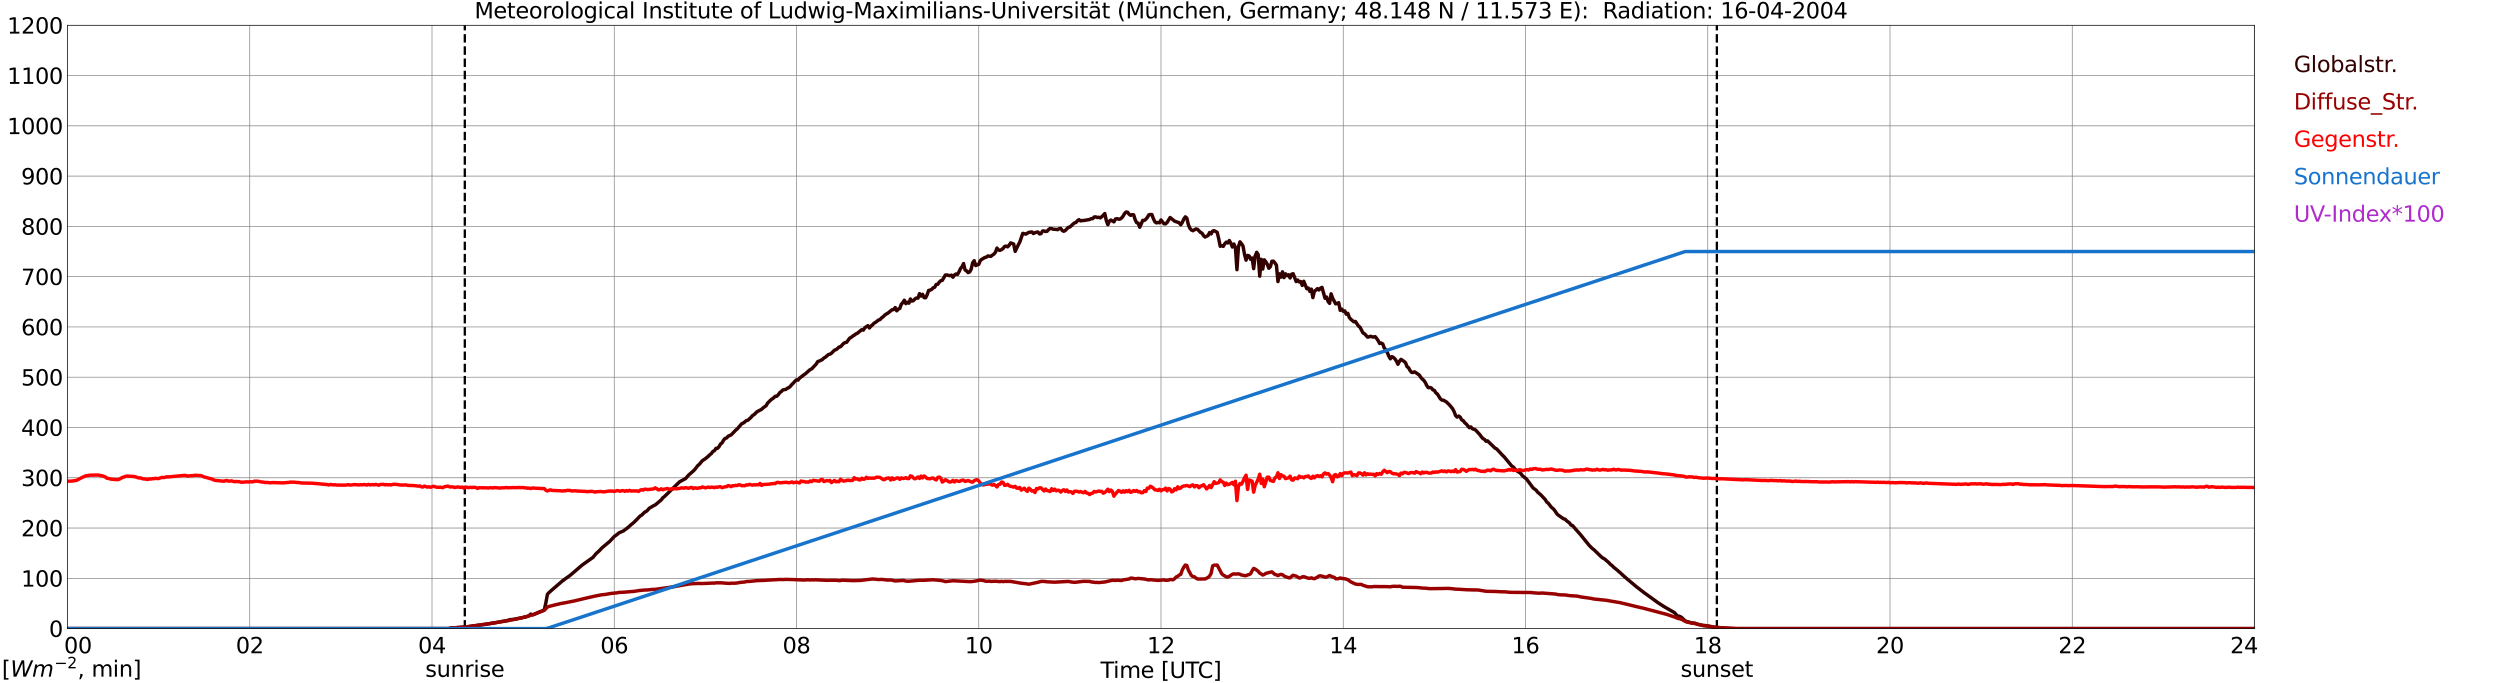 <?xml version="1.0" encoding="utf-8" standalone="no"?>
<!DOCTYPE svg PUBLIC "-//W3C//DTD SVG 1.1//EN"
  "http://www.w3.org/Graphics/SVG/1.1/DTD/svg11.dtd">
<svg xmlns:xlink="http://www.w3.org/1999/xlink" width="1085.4pt" height="296.64pt" viewBox="0 0 1085.4 296.64" xmlns="http://www.w3.org/2000/svg" version="1.1">
 <defs>
  <style type="text/css">*{stroke-linejoin: round; stroke-linecap: butt}</style>
 </defs>
 <g id="figure_1">
  <g id="patch_1">
   <path d="M 0 296.64 
L 1085.4 296.64 
L 1085.4 0 
L 0 0 
z
" style="fill: #ffffff"/>
  </g>
  <g id="axes_1">
   <g id="patch_2">
    <path d="M 29.306 272.909 
L 978.814 272.909 
L 978.814 10.976 
L 29.306 10.976 
z
" style="fill: #ffffff"/>
   </g>
   <g id="patch_3">
    <path d="M 978.814 272.909 
L 978.814 272.909 
L 978.814 10.976 
L 978.814 10.976 
z
" clip-path="url(#pf604ccc51f)" style="fill: #d3d3d3; opacity: 0.25; stroke: #d3d3d3; stroke-linejoin: miter"/>
   </g>
   <g id="matplotlib.axis_1">
    <g id="xtick_1">
     <g id="line2d_1">
      <path d="M 29.306 272.909 
L 29.306 10.976 
" clip-path="url(#pf604ccc51f)" style="fill: none; stroke: #808080; stroke-width: 0.3; stroke-linecap: square"/>
     </g>
     <g id="line2d_2"/>
     <g id="text_1">
      <!--    00 -->
      <g transform="translate(18.733 283.627) scale(0.095 -0.095)">
       <defs>
        <path id="DejaVuSans-20" transform="scale(0.016)"/>
        <path id="DejaVuSans-30" d="M 2034 4250 
Q 1547 4250 1301 3770 
Q 1056 3291 1056 2328 
Q 1056 1369 1301 889 
Q 1547 409 2034 409 
Q 2525 409 2770 889 
Q 3016 1369 3016 2328 
Q 3016 3291 2770 3770 
Q 2525 4250 2034 4250 
z
M 2034 4750 
Q 2819 4750 3233 4129 
Q 3647 3509 3647 2328 
Q 3647 1150 3233 529 
Q 2819 -91 2034 -91 
Q 1250 -91 836 529 
Q 422 1150 422 2328 
Q 422 3509 836 4129 
Q 1250 4750 2034 4750 
z
" transform="scale(0.016)"/>
       </defs>
       <use xlink:href="#DejaVuSans-20"/>
       <use xlink:href="#DejaVuSans-20" transform="translate(31.787 0)"/>
       <use xlink:href="#DejaVuSans-20" transform="translate(63.574 0)"/>
       <use xlink:href="#DejaVuSans-30" transform="translate(95.361 0)"/>
       <use xlink:href="#DejaVuSans-30" transform="translate(158.984 0)"/>
      </g>
     </g>
    </g>
    <g id="xtick_2">
     <g id="line2d_3">
      <path d="M 108.431 272.909 
L 108.431 10.976 
" clip-path="url(#pf604ccc51f)" style="fill: none; stroke: #808080; stroke-width: 0.3; stroke-linecap: square"/>
     </g>
     <g id="line2d_4"/>
     <g id="text_2">
      <!-- 02 -->
      <g transform="translate(102.387 283.627) scale(0.095 -0.095)">
       <defs>
        <path id="DejaVuSans-32" d="M 1228 531 
L 3431 531 
L 3431 0 
L 469 0 
L 469 531 
Q 828 903 1448 1529 
Q 2069 2156 2228 2338 
Q 2531 2678 2651 2914 
Q 2772 3150 2772 3378 
Q 2772 3750 2511 3984 
Q 2250 4219 1831 4219 
Q 1534 4219 1204 4116 
Q 875 4013 500 3803 
L 500 4441 
Q 881 4594 1212 4672 
Q 1544 4750 1819 4750 
Q 2544 4750 2975 4387 
Q 3406 4025 3406 3419 
Q 3406 3131 3298 2873 
Q 3191 2616 2906 2266 
Q 2828 2175 2409 1742 
Q 1991 1309 1228 531 
z
" transform="scale(0.016)"/>
       </defs>
       <use xlink:href="#DejaVuSans-30"/>
       <use xlink:href="#DejaVuSans-32" transform="translate(63.623 0)"/>
      </g>
     </g>
    </g>
    <g id="xtick_3">
     <g id="line2d_5">
      <path d="M 187.557 272.909 
L 187.557 10.976 
" clip-path="url(#pf604ccc51f)" style="fill: none; stroke: #808080; stroke-width: 0.3; stroke-linecap: square"/>
     </g>
     <g id="line2d_6"/>
     <g id="text_3">
      <!-- 04 -->
      <g transform="translate(181.513 283.627) scale(0.095 -0.095)">
       <defs>
        <path id="DejaVuSans-34" d="M 2419 4116 
L 825 1625 
L 2419 1625 
L 2419 4116 
z
M 2253 4666 
L 3047 4666 
L 3047 1625 
L 3713 1625 
L 3713 1100 
L 3047 1100 
L 3047 0 
L 2419 0 
L 2419 1100 
L 313 1100 
L 313 1709 
L 2253 4666 
z
" transform="scale(0.016)"/>
       </defs>
       <use xlink:href="#DejaVuSans-30"/>
       <use xlink:href="#DejaVuSans-34" transform="translate(63.623 0)"/>
      </g>
     </g>
    </g>
    <g id="xtick_4">
     <g id="line2d_7">
      <path d="M 266.683 272.909 
L 266.683 10.976 
" clip-path="url(#pf604ccc51f)" style="fill: none; stroke: #808080; stroke-width: 0.3; stroke-linecap: square"/>
     </g>
     <g id="line2d_8"/>
     <g id="text_4">
      <!-- 06 -->
      <g transform="translate(260.638 283.627) scale(0.095 -0.095)">
       <defs>
        <path id="DejaVuSans-36" d="M 2113 2584 
Q 1688 2584 1439 2293 
Q 1191 2003 1191 1497 
Q 1191 994 1439 701 
Q 1688 409 2113 409 
Q 2538 409 2786 701 
Q 3034 994 3034 1497 
Q 3034 2003 2786 2293 
Q 2538 2584 2113 2584 
z
M 3366 4563 
L 3366 3988 
Q 3128 4100 2886 4159 
Q 2644 4219 2406 4219 
Q 1781 4219 1451 3797 
Q 1122 3375 1075 2522 
Q 1259 2794 1537 2939 
Q 1816 3084 2150 3084 
Q 2853 3084 3261 2657 
Q 3669 2231 3669 1497 
Q 3669 778 3244 343 
Q 2819 -91 2113 -91 
Q 1303 -91 875 529 
Q 447 1150 447 2328 
Q 447 3434 972 4092 
Q 1497 4750 2381 4750 
Q 2619 4750 2861 4703 
Q 3103 4656 3366 4563 
z
" transform="scale(0.016)"/>
       </defs>
       <use xlink:href="#DejaVuSans-30"/>
       <use xlink:href="#DejaVuSans-36" transform="translate(63.623 0)"/>
      </g>
     </g>
    </g>
    <g id="xtick_5">
     <g id="line2d_9">
      <path d="M 345.808 272.909 
L 345.808 10.976 
" clip-path="url(#pf604ccc51f)" style="fill: none; stroke: #808080; stroke-width: 0.3; stroke-linecap: square"/>
     </g>
     <g id="line2d_10"/>
     <g id="text_5">
      <!-- 08 -->
      <g transform="translate(339.764 283.627) scale(0.095 -0.095)">
       <defs>
        <path id="DejaVuSans-38" d="M 2034 2216 
Q 1584 2216 1326 1975 
Q 1069 1734 1069 1313 
Q 1069 891 1326 650 
Q 1584 409 2034 409 
Q 2484 409 2743 651 
Q 3003 894 3003 1313 
Q 3003 1734 2745 1975 
Q 2488 2216 2034 2216 
z
M 1403 2484 
Q 997 2584 770 2862 
Q 544 3141 544 3541 
Q 544 4100 942 4425 
Q 1341 4750 2034 4750 
Q 2731 4750 3128 4425 
Q 3525 4100 3525 3541 
Q 3525 3141 3298 2862 
Q 3072 2584 2669 2484 
Q 3125 2378 3379 2068 
Q 3634 1759 3634 1313 
Q 3634 634 3220 271 
Q 2806 -91 2034 -91 
Q 1263 -91 848 271 
Q 434 634 434 1313 
Q 434 1759 690 2068 
Q 947 2378 1403 2484 
z
M 1172 3481 
Q 1172 3119 1398 2916 
Q 1625 2713 2034 2713 
Q 2441 2713 2670 2916 
Q 2900 3119 2900 3481 
Q 2900 3844 2670 4047 
Q 2441 4250 2034 4250 
Q 1625 4250 1398 4047 
Q 1172 3844 1172 3481 
z
" transform="scale(0.016)"/>
       </defs>
       <use xlink:href="#DejaVuSans-30"/>
       <use xlink:href="#DejaVuSans-38" transform="translate(63.623 0)"/>
      </g>
     </g>
    </g>
    <g id="xtick_6">
     <g id="line2d_11">
      <path d="M 424.934 272.909 
L 424.934 10.976 
" clip-path="url(#pf604ccc51f)" style="fill: none; stroke: #808080; stroke-width: 0.3; stroke-linecap: square"/>
     </g>
     <g id="line2d_12"/>
     <g id="text_6">
      <!-- 10 -->
      <g transform="translate(418.89 283.627) scale(0.095 -0.095)">
       <defs>
        <path id="DejaVuSans-31" d="M 794 531 
L 1825 531 
L 1825 4091 
L 703 3866 
L 703 4441 
L 1819 4666 
L 2450 4666 
L 2450 531 
L 3481 531 
L 3481 0 
L 794 0 
L 794 531 
z
" transform="scale(0.016)"/>
       </defs>
       <use xlink:href="#DejaVuSans-31"/>
       <use xlink:href="#DejaVuSans-30" transform="translate(63.623 0)"/>
      </g>
     </g>
    </g>
    <g id="xtick_7">
     <g id="line2d_13">
      <path d="M 504.06 272.909 
L 504.06 10.976 
" clip-path="url(#pf604ccc51f)" style="fill: none; stroke: #808080; stroke-width: 0.3; stroke-linecap: square"/>
     </g>
     <g id="line2d_14"/>
     <g id="text_7">
      <!-- 12 -->
      <g transform="translate(498.015 283.627) scale(0.095 -0.095)">
       <use xlink:href="#DejaVuSans-31"/>
       <use xlink:href="#DejaVuSans-32" transform="translate(63.623 0)"/>
      </g>
     </g>
    </g>
    <g id="xtick_8">
     <g id="line2d_15">
      <path d="M 583.185 272.909 
L 583.185 10.976 
" clip-path="url(#pf604ccc51f)" style="fill: none; stroke: #808080; stroke-width: 0.3; stroke-linecap: square"/>
     </g>
     <g id="line2d_16"/>
     <g id="text_8">
      <!-- 14 -->
      <g transform="translate(577.141 283.627) scale(0.095 -0.095)">
       <use xlink:href="#DejaVuSans-31"/>
       <use xlink:href="#DejaVuSans-34" transform="translate(63.623 0)"/>
      </g>
     </g>
    </g>
    <g id="xtick_9">
     <g id="line2d_17">
      <path d="M 662.311 272.909 
L 662.311 10.976 
" clip-path="url(#pf604ccc51f)" style="fill: none; stroke: #808080; stroke-width: 0.3; stroke-linecap: square"/>
     </g>
     <g id="line2d_18"/>
     <g id="text_9">
      <!-- 16 -->
      <g transform="translate(656.267 283.627) scale(0.095 -0.095)">
       <use xlink:href="#DejaVuSans-31"/>
       <use xlink:href="#DejaVuSans-36" transform="translate(63.623 0)"/>
      </g>
     </g>
    </g>
    <g id="xtick_10">
     <g id="line2d_19">
      <path d="M 741.437 272.909 
L 741.437 10.976 
" clip-path="url(#pf604ccc51f)" style="fill: none; stroke: #808080; stroke-width: 0.3; stroke-linecap: square"/>
     </g>
     <g id="line2d_20"/>
     <g id="text_10">
      <!-- 18 -->
      <g transform="translate(735.392 283.627) scale(0.095 -0.095)">
       <use xlink:href="#DejaVuSans-31"/>
       <use xlink:href="#DejaVuSans-38" transform="translate(63.623 0)"/>
      </g>
     </g>
    </g>
    <g id="xtick_11">
     <g id="line2d_21">
      <path d="M 820.562 272.909 
L 820.562 10.976 
" clip-path="url(#pf604ccc51f)" style="fill: none; stroke: #808080; stroke-width: 0.3; stroke-linecap: square"/>
     </g>
     <g id="line2d_22"/>
     <g id="text_11">
      <!-- 20 -->
      <g transform="translate(814.518 283.627) scale(0.095 -0.095)">
       <use xlink:href="#DejaVuSans-32"/>
       <use xlink:href="#DejaVuSans-30" transform="translate(63.623 0)"/>
      </g>
     </g>
    </g>
    <g id="xtick_12">
     <g id="line2d_23">
      <path d="M 899.688 272.909 
L 899.688 10.976 
" clip-path="url(#pf604ccc51f)" style="fill: none; stroke: #808080; stroke-width: 0.3; stroke-linecap: square"/>
     </g>
     <g id="line2d_24"/>
     <g id="text_12">
      <!-- 22 -->
      <g transform="translate(893.644 283.627) scale(0.095 -0.095)">
       <use xlink:href="#DejaVuSans-32"/>
       <use xlink:href="#DejaVuSans-32" transform="translate(63.623 0)"/>
      </g>
     </g>
    </g>
    <g id="xtick_13">
     <g id="line2d_25">
      <path d="M 978.814 272.909 
L 978.814 10.976 
" clip-path="url(#pf604ccc51f)" style="fill: none; stroke: #808080; stroke-width: 0.3; stroke-linecap: square"/>
     </g>
     <g id="line2d_26"/>
     <g id="text_13">
      <!-- 24    -->
      <g transform="translate(968.241 283.627) scale(0.095 -0.095)">
       <use xlink:href="#DejaVuSans-32"/>
       <use xlink:href="#DejaVuSans-34" transform="translate(63.623 0)"/>
       <use xlink:href="#DejaVuSans-20" transform="translate(127.246 0)"/>
       <use xlink:href="#DejaVuSans-20" transform="translate(159.033 0)"/>
       <use xlink:href="#DejaVuSans-20" transform="translate(190.82 0)"/>
      </g>
     </g>
    </g>
    <g id="text_14">
     <!-- Time [UTC] -->
     <g transform="translate(477.806 294.322) scale(0.095 -0.095)">
      <defs>
       <path id="DejaVuSans-54" d="M -19 4666 
L 3928 4666 
L 3928 4134 
L 2272 4134 
L 2272 0 
L 1638 0 
L 1638 4134 
L -19 4134 
L -19 4666 
z
" transform="scale(0.016)"/>
       <path id="DejaVuSans-69" d="M 603 3500 
L 1178 3500 
L 1178 0 
L 603 0 
L 603 3500 
z
M 603 4863 
L 1178 4863 
L 1178 4134 
L 603 4134 
L 603 4863 
z
" transform="scale(0.016)"/>
       <path id="DejaVuSans-6d" d="M 3328 2828 
Q 3544 3216 3844 3400 
Q 4144 3584 4550 3584 
Q 5097 3584 5394 3201 
Q 5691 2819 5691 2113 
L 5691 0 
L 5113 0 
L 5113 2094 
Q 5113 2597 4934 2840 
Q 4756 3084 4391 3084 
Q 3944 3084 3684 2787 
Q 3425 2491 3425 1978 
L 3425 0 
L 2847 0 
L 2847 2094 
Q 2847 2600 2669 2842 
Q 2491 3084 2119 3084 
Q 1678 3084 1418 2786 
Q 1159 2488 1159 1978 
L 1159 0 
L 581 0 
L 581 3500 
L 1159 3500 
L 1159 2956 
Q 1356 3278 1631 3431 
Q 1906 3584 2284 3584 
Q 2666 3584 2933 3390 
Q 3200 3197 3328 2828 
z
" transform="scale(0.016)"/>
       <path id="DejaVuSans-65" d="M 3597 1894 
L 3597 1613 
L 953 1613 
Q 991 1019 1311 708 
Q 1631 397 2203 397 
Q 2534 397 2845 478 
Q 3156 559 3463 722 
L 3463 178 
Q 3153 47 2828 -22 
Q 2503 -91 2169 -91 
Q 1331 -91 842 396 
Q 353 884 353 1716 
Q 353 2575 817 3079 
Q 1281 3584 2069 3584 
Q 2775 3584 3186 3129 
Q 3597 2675 3597 1894 
z
M 3022 2063 
Q 3016 2534 2758 2815 
Q 2500 3097 2075 3097 
Q 1594 3097 1305 2825 
Q 1016 2553 972 2059 
L 3022 2063 
z
" transform="scale(0.016)"/>
       <path id="DejaVuSans-5b" d="M 550 4863 
L 1875 4863 
L 1875 4416 
L 1125 4416 
L 1125 -397 
L 1875 -397 
L 1875 -844 
L 550 -844 
L 550 4863 
z
" transform="scale(0.016)"/>
       <path id="DejaVuSans-55" d="M 556 4666 
L 1191 4666 
L 1191 1831 
Q 1191 1081 1462 751 
Q 1734 422 2344 422 
Q 2950 422 3222 751 
Q 3494 1081 3494 1831 
L 3494 4666 
L 4128 4666 
L 4128 1753 
Q 4128 841 3676 375 
Q 3225 -91 2344 -91 
Q 1459 -91 1007 375 
Q 556 841 556 1753 
L 556 4666 
z
" transform="scale(0.016)"/>
       <path id="DejaVuSans-43" d="M 4122 4306 
L 4122 3641 
Q 3803 3938 3442 4084 
Q 3081 4231 2675 4231 
Q 1875 4231 1450 3742 
Q 1025 3253 1025 2328 
Q 1025 1406 1450 917 
Q 1875 428 2675 428 
Q 3081 428 3442 575 
Q 3803 722 4122 1019 
L 4122 359 
Q 3791 134 3420 21 
Q 3050 -91 2638 -91 
Q 1578 -91 968 557 
Q 359 1206 359 2328 
Q 359 3453 968 4101 
Q 1578 4750 2638 4750 
Q 3056 4750 3426 4639 
Q 3797 4528 4122 4306 
z
" transform="scale(0.016)"/>
       <path id="DejaVuSans-5d" d="M 1947 4863 
L 1947 -844 
L 622 -844 
L 622 -397 
L 1369 -397 
L 1369 4416 
L 622 4416 
L 622 4863 
L 1947 4863 
z
" transform="scale(0.016)"/>
      </defs>
      <use xlink:href="#DejaVuSans-54"/>
      <use xlink:href="#DejaVuSans-69" transform="translate(57.959 0)"/>
      <use xlink:href="#DejaVuSans-6d" transform="translate(85.742 0)"/>
      <use xlink:href="#DejaVuSans-65" transform="translate(183.154 0)"/>
      <use xlink:href="#DejaVuSans-20" transform="translate(244.678 0)"/>
      <use xlink:href="#DejaVuSans-5b" transform="translate(276.465 0)"/>
      <use xlink:href="#DejaVuSans-55" transform="translate(315.479 0)"/>
      <use xlink:href="#DejaVuSans-54" transform="translate(388.672 0)"/>
      <use xlink:href="#DejaVuSans-43" transform="translate(443.881 0)"/>
      <use xlink:href="#DejaVuSans-5d" transform="translate(513.705 0)"/>
     </g>
    </g>
   </g>
   <g id="matplotlib.axis_2">
    <g id="ytick_1">
     <g id="line2d_27">
      <path d="M 29.306 272.909 
L 978.814 272.909 
" clip-path="url(#pf604ccc51f)" style="fill: none; stroke: #808080; stroke-width: 0.3; stroke-linecap: square"/>
     </g>
     <g id="line2d_28"/>
     <g id="text_15">
      <!-- 0 -->
      <g transform="translate(21.261 276.518) scale(0.095 -0.095)">
       <use xlink:href="#DejaVuSans-30"/>
      </g>
     </g>
    </g>
    <g id="ytick_2">
     <g id="line2d_29">
      <path d="M 29.306 251.081 
L 978.814 251.081 
" clip-path="url(#pf604ccc51f)" style="fill: none; stroke: #808080; stroke-width: 0.3; stroke-linecap: square"/>
     </g>
     <g id="line2d_30"/>
     <g id="text_16">
      <!-- 100 -->
      <g transform="translate(9.173 254.69) scale(0.095 -0.095)">
       <use xlink:href="#DejaVuSans-31"/>
       <use xlink:href="#DejaVuSans-30" transform="translate(63.623 0)"/>
       <use xlink:href="#DejaVuSans-30" transform="translate(127.246 0)"/>
      </g>
     </g>
    </g>
    <g id="ytick_3">
     <g id="line2d_31">
      <path d="M 29.306 229.253 
L 978.814 229.253 
" clip-path="url(#pf604ccc51f)" style="fill: none; stroke: #808080; stroke-width: 0.3; stroke-linecap: square"/>
     </g>
     <g id="line2d_32"/>
     <g id="text_17">
      <!-- 200 -->
      <g transform="translate(9.173 232.863) scale(0.095 -0.095)">
       <use xlink:href="#DejaVuSans-32"/>
       <use xlink:href="#DejaVuSans-30" transform="translate(63.623 0)"/>
       <use xlink:href="#DejaVuSans-30" transform="translate(127.246 0)"/>
      </g>
     </g>
    </g>
    <g id="ytick_4">
     <g id="line2d_33">
      <path d="M 29.306 207.426 
L 978.814 207.426 
" clip-path="url(#pf604ccc51f)" style="fill: none; stroke: #808080; stroke-width: 0.3; stroke-linecap: square"/>
     </g>
     <g id="line2d_34"/>
     <g id="text_18">
      <!-- 300 -->
      <g transform="translate(9.173 211.035) scale(0.095 -0.095)">
       <defs>
        <path id="DejaVuSans-33" d="M 2597 2516 
Q 3050 2419 3304 2112 
Q 3559 1806 3559 1356 
Q 3559 666 3084 287 
Q 2609 -91 1734 -91 
Q 1441 -91 1130 -33 
Q 819 25 488 141 
L 488 750 
Q 750 597 1062 519 
Q 1375 441 1716 441 
Q 2309 441 2620 675 
Q 2931 909 2931 1356 
Q 2931 1769 2642 2001 
Q 2353 2234 1838 2234 
L 1294 2234 
L 1294 2753 
L 1863 2753 
Q 2328 2753 2575 2939 
Q 2822 3125 2822 3475 
Q 2822 3834 2567 4026 
Q 2313 4219 1838 4219 
Q 1578 4219 1281 4162 
Q 984 4106 628 3988 
L 628 4550 
Q 988 4650 1302 4700 
Q 1616 4750 1894 4750 
Q 2613 4750 3031 4423 
Q 3450 4097 3450 3541 
Q 3450 3153 3228 2886 
Q 3006 2619 2597 2516 
z
" transform="scale(0.016)"/>
       </defs>
       <use xlink:href="#DejaVuSans-33"/>
       <use xlink:href="#DejaVuSans-30" transform="translate(63.623 0)"/>
       <use xlink:href="#DejaVuSans-30" transform="translate(127.246 0)"/>
      </g>
     </g>
    </g>
    <g id="ytick_5">
     <g id="line2d_35">
      <path d="M 29.306 185.598 
L 978.814 185.598 
" clip-path="url(#pf604ccc51f)" style="fill: none; stroke: #808080; stroke-width: 0.3; stroke-linecap: square"/>
     </g>
     <g id="line2d_36"/>
     <g id="text_19">
      <!-- 400 -->
      <g transform="translate(9.173 189.207) scale(0.095 -0.095)">
       <use xlink:href="#DejaVuSans-34"/>
       <use xlink:href="#DejaVuSans-30" transform="translate(63.623 0)"/>
       <use xlink:href="#DejaVuSans-30" transform="translate(127.246 0)"/>
      </g>
     </g>
    </g>
    <g id="ytick_6">
     <g id="line2d_37">
      <path d="M 29.306 163.77 
L 978.814 163.77 
" clip-path="url(#pf604ccc51f)" style="fill: none; stroke: #808080; stroke-width: 0.3; stroke-linecap: square"/>
     </g>
     <g id="line2d_38"/>
     <g id="text_20">
      <!-- 500 -->
      <g transform="translate(9.173 167.379) scale(0.095 -0.095)">
       <defs>
        <path id="DejaVuSans-35" d="M 691 4666 
L 3169 4666 
L 3169 4134 
L 1269 4134 
L 1269 2991 
Q 1406 3038 1543 3061 
Q 1681 3084 1819 3084 
Q 2600 3084 3056 2656 
Q 3513 2228 3513 1497 
Q 3513 744 3044 326 
Q 2575 -91 1722 -91 
Q 1428 -91 1123 -41 
Q 819 9 494 109 
L 494 744 
Q 775 591 1075 516 
Q 1375 441 1709 441 
Q 2250 441 2565 725 
Q 2881 1009 2881 1497 
Q 2881 1984 2565 2268 
Q 2250 2553 1709 2553 
Q 1456 2553 1204 2497 
Q 953 2441 691 2322 
L 691 4666 
z
" transform="scale(0.016)"/>
       </defs>
       <use xlink:href="#DejaVuSans-35"/>
       <use xlink:href="#DejaVuSans-30" transform="translate(63.623 0)"/>
       <use xlink:href="#DejaVuSans-30" transform="translate(127.246 0)"/>
      </g>
     </g>
    </g>
    <g id="ytick_7">
     <g id="line2d_39">
      <path d="M 29.306 141.942 
L 978.814 141.942 
" clip-path="url(#pf604ccc51f)" style="fill: none; stroke: #808080; stroke-width: 0.3; stroke-linecap: square"/>
     </g>
     <g id="line2d_40"/>
     <g id="text_21">
      <!-- 600 -->
      <g transform="translate(9.173 145.551) scale(0.095 -0.095)">
       <use xlink:href="#DejaVuSans-36"/>
       <use xlink:href="#DejaVuSans-30" transform="translate(63.623 0)"/>
       <use xlink:href="#DejaVuSans-30" transform="translate(127.246 0)"/>
      </g>
     </g>
    </g>
    <g id="ytick_8">
     <g id="line2d_41">
      <path d="M 29.306 120.114 
L 978.814 120.114 
" clip-path="url(#pf604ccc51f)" style="fill: none; stroke: #808080; stroke-width: 0.3; stroke-linecap: square"/>
     </g>
     <g id="line2d_42"/>
     <g id="text_22">
      <!-- 700 -->
      <g transform="translate(9.173 123.724) scale(0.095 -0.095)">
       <defs>
        <path id="DejaVuSans-37" d="M 525 4666 
L 3525 4666 
L 3525 4397 
L 1831 0 
L 1172 0 
L 2766 4134 
L 525 4134 
L 525 4666 
z
" transform="scale(0.016)"/>
       </defs>
       <use xlink:href="#DejaVuSans-37"/>
       <use xlink:href="#DejaVuSans-30" transform="translate(63.623 0)"/>
       <use xlink:href="#DejaVuSans-30" transform="translate(127.246 0)"/>
      </g>
     </g>
    </g>
    <g id="ytick_9">
     <g id="line2d_43">
      <path d="M 29.306 98.287 
L 978.814 98.287 
" clip-path="url(#pf604ccc51f)" style="fill: none; stroke: #808080; stroke-width: 0.3; stroke-linecap: square"/>
     </g>
     <g id="line2d_44"/>
     <g id="text_23">
      <!-- 800 -->
      <g transform="translate(9.173 101.896) scale(0.095 -0.095)">
       <use xlink:href="#DejaVuSans-38"/>
       <use xlink:href="#DejaVuSans-30" transform="translate(63.623 0)"/>
       <use xlink:href="#DejaVuSans-30" transform="translate(127.246 0)"/>
      </g>
     </g>
    </g>
    <g id="ytick_10">
     <g id="line2d_45">
      <path d="M 29.306 76.459 
L 978.814 76.459 
" clip-path="url(#pf604ccc51f)" style="fill: none; stroke: #808080; stroke-width: 0.3; stroke-linecap: square"/>
     </g>
     <g id="line2d_46"/>
     <g id="text_24">
      <!-- 900 -->
      <g transform="translate(9.173 80.068) scale(0.095 -0.095)">
       <defs>
        <path id="DejaVuSans-39" d="M 703 97 
L 703 672 
Q 941 559 1184 500 
Q 1428 441 1663 441 
Q 2288 441 2617 861 
Q 2947 1281 2994 2138 
Q 2813 1869 2534 1725 
Q 2256 1581 1919 1581 
Q 1219 1581 811 2004 
Q 403 2428 403 3163 
Q 403 3881 828 4315 
Q 1253 4750 1959 4750 
Q 2769 4750 3195 4129 
Q 3622 3509 3622 2328 
Q 3622 1225 3098 567 
Q 2575 -91 1691 -91 
Q 1453 -91 1209 -44 
Q 966 3 703 97 
z
M 1959 2075 
Q 2384 2075 2632 2365 
Q 2881 2656 2881 3163 
Q 2881 3666 2632 3958 
Q 2384 4250 1959 4250 
Q 1534 4250 1286 3958 
Q 1038 3666 1038 3163 
Q 1038 2656 1286 2365 
Q 1534 2075 1959 2075 
z
" transform="scale(0.016)"/>
       </defs>
       <use xlink:href="#DejaVuSans-39"/>
       <use xlink:href="#DejaVuSans-30" transform="translate(63.623 0)"/>
       <use xlink:href="#DejaVuSans-30" transform="translate(127.246 0)"/>
      </g>
     </g>
    </g>
    <g id="ytick_11">
     <g id="line2d_47">
      <path d="M 29.306 54.631 
L 978.814 54.631 
" clip-path="url(#pf604ccc51f)" style="fill: none; stroke: #808080; stroke-width: 0.3; stroke-linecap: square"/>
     </g>
     <g id="line2d_48"/>
     <g id="text_25">
      <!-- 1000 -->
      <g transform="translate(3.128 58.24) scale(0.095 -0.095)">
       <use xlink:href="#DejaVuSans-31"/>
       <use xlink:href="#DejaVuSans-30" transform="translate(63.623 0)"/>
       <use xlink:href="#DejaVuSans-30" transform="translate(127.246 0)"/>
       <use xlink:href="#DejaVuSans-30" transform="translate(190.869 0)"/>
      </g>
     </g>
    </g>
    <g id="ytick_12">
     <g id="line2d_49">
      <path d="M 29.306 32.803 
L 978.814 32.803 
" clip-path="url(#pf604ccc51f)" style="fill: none; stroke: #808080; stroke-width: 0.3; stroke-linecap: square"/>
     </g>
     <g id="line2d_50"/>
     <g id="text_26">
      <!-- 1100 -->
      <g transform="translate(3.128 36.413) scale(0.095 -0.095)">
       <use xlink:href="#DejaVuSans-31"/>
       <use xlink:href="#DejaVuSans-31" transform="translate(63.623 0)"/>
       <use xlink:href="#DejaVuSans-30" transform="translate(127.246 0)"/>
       <use xlink:href="#DejaVuSans-30" transform="translate(190.869 0)"/>
      </g>
     </g>
    </g>
    <g id="ytick_13">
     <g id="line2d_51">
      <path d="M 29.306 10.976 
L 978.814 10.976 
" clip-path="url(#pf604ccc51f)" style="fill: none; stroke: #808080; stroke-width: 0.3; stroke-linecap: square"/>
     </g>
     <g id="line2d_52"/>
     <g id="text_27">
      <!-- 1200 -->
      <g transform="translate(3.128 14.585) scale(0.095 -0.095)">
       <use xlink:href="#DejaVuSans-31"/>
       <use xlink:href="#DejaVuSans-32" transform="translate(63.623 0)"/>
       <use xlink:href="#DejaVuSans-30" transform="translate(127.246 0)"/>
       <use xlink:href="#DejaVuSans-30" transform="translate(190.869 0)"/>
      </g>
     </g>
    </g>
   </g>
   <g id="line2d_53">
    <path d="M 201.8 272.909 
L 201.8 10.976 
" clip-path="url(#pf604ccc51f)" style="fill: none; stroke-dasharray: 3.7,1.6; stroke-dashoffset: 0; stroke: #000000"/>
   </g>
   <g id="line2d_54">
    <path d="M 745.393 272.909 
L 745.393 10.976 
" clip-path="url(#pf604ccc51f)" style="fill: none; stroke-dasharray: 3.7,1.6; stroke-dashoffset: 0; stroke: #000000"/>
   </g>
   <g id="line2d_55">
    <path d="M 29.306 272.909 
L 194.81 272.909 
L 195.47 272.701 
L 202.063 272.21 
L 210.635 271.064 
L 213.932 270.532 
L 215.251 270.327 
L 216.57 270.082 
L 220.526 269.344 
L 221.186 269.058 
L 223.164 268.895 
L 225.142 268.484 
L 228.439 267.788 
L 229.098 267.583 
L 229.757 267.255 
L 230.417 266.601 
L 231.076 266.928 
L 231.736 266.806 
L 234.373 265.618 
L 235.692 265.125 
L 236.351 264.595 
L 237.011 261.604 
L 237.67 258 
L 238.329 257.304 
L 239.648 256.117 
L 244.264 252.144 
L 247.561 249.769 
L 252.836 245.264 
L 257.451 241.988 
L 258.77 240.39 
L 260.089 239.202 
L 261.408 237.81 
L 264.705 235.066 
L 266.683 232.938 
L 268.002 231.995 
L 268.661 231.381 
L 270.639 230.521 
L 272.617 229.046 
L 273.936 227.858 
L 275.255 226.754 
L 276.573 225.442 
L 277.892 224.05 
L 278.552 223.683 
L 279.87 222.371 
L 280.53 222.044 
L 281.189 221.47 
L 281.849 220.692 
L 283.827 219.505 
L 284.486 219.219 
L 287.124 217.006 
L 287.783 216.106 
L 288.442 215.615 
L 295.036 209.185 
L 297.674 207.751 
L 298.992 206.236 
L 300.971 204.516 
L 301.63 203.861 
L 302.949 202.141 
L 303.608 201.608 
L 304.927 200.011 
L 306.246 199.151 
L 307.564 198.046 
L 308.224 197.391 
L 308.883 196.898 
L 309.543 195.957 
L 310.202 195.671 
L 310.861 194.648 
L 311.521 194.648 
L 312.18 193.91 
L 312.839 192.762 
L 313.499 192.271 
L 314.158 191.083 
L 314.818 190.347 
L 315.477 190.142 
L 316.136 189.405 
L 317.455 188.791 
L 319.433 186.744 
L 320.093 186.211 
L 322.071 183.917 
L 322.73 183.67 
L 324.049 182.607 
L 324.708 182.444 
L 326.027 181.254 
L 326.686 180.435 
L 327.346 180.067 
L 328.665 178.757 
L 330.643 177.733 
L 331.302 177.078 
L 332.621 176.135 
L 333.28 174.989 
L 334.599 173.68 
L 335.918 172.695 
L 336.577 172.041 
L 337.236 172.041 
L 337.896 171.386 
L 338.555 170.443 
L 339.215 169.993 
L 339.874 169.297 
L 341.193 169.05 
L 341.852 168.559 
L 342.512 168.273 
L 343.171 167.699 
L 343.83 166.88 
L 344.49 166.267 
L 345.149 165.488 
L 345.808 164.916 
L 346.468 165.038 
L 347.127 164.178 
L 349.105 162.663 
L 349.765 162.211 
L 351.083 161.024 
L 351.743 160.45 
L 352.402 160.164 
L 354.38 158.036 
L 355.04 156.971 
L 355.699 156.765 
L 357.018 156.111 
L 357.677 155.456 
L 358.337 155.087 
L 359.655 153.939 
L 360.315 153.775 
L 360.974 153.367 
L 362.293 152.016 
L 362.952 151.811 
L 363.612 151.319 
L 364.271 150.662 
L 364.93 150.54 
L 366.249 149.106 
L 366.909 148.739 
L 367.568 148.615 
L 368.887 146.814 
L 369.546 146.487 
L 370.206 145.913 
L 370.865 145.544 
L 371.524 145.011 
L 372.184 144.725 
L 374.162 143.127 
L 374.821 143.333 
L 375.481 142.267 
L 376.799 141.407 
L 377.459 142.392 
L 378.118 141.571 
L 378.777 141.08 
L 379.437 140.342 
L 380.096 139.976 
L 381.415 138.952 
L 382.074 138.747 
L 382.734 138.009 
L 383.393 137.559 
L 384.053 136.863 
L 384.712 136.372 
L 385.371 136.042 
L 387.349 134.447 
L 388.009 134.405 
L 388.668 133.545 
L 389.328 134.938 
L 389.987 134.2 
L 390.646 133.914 
L 391.306 132.111 
L 391.965 131.375 
L 392.624 130.352 
L 393.284 131.825 
L 393.943 131.212 
L 394.603 131.62 
L 395.262 129.819 
L 395.921 130.718 
L 396.581 130.515 
L 397.24 129.778 
L 397.899 129.367 
L 398.559 129.45 
L 399.218 127.484 
L 399.878 128.549 
L 400.537 127.772 
L 401.196 129.204 
L 401.856 129.287 
L 402.515 128.016 
L 403.175 126.091 
L 403.834 125.969 
L 404.493 125.641 
L 405.153 124.945 
L 405.812 124.698 
L 406.471 123.511 
L 407.131 123.43 
L 407.79 122.529 
L 408.45 121.874 
L 409.109 121.71 
L 410.428 119.416 
L 411.087 119.375 
L 412.406 119.704 
L 413.065 119.457 
L 413.725 120.359 
L 414.384 119.375 
L 415.043 118.966 
L 415.703 119.13 
L 416.362 118.023 
L 417.022 116.591 
L 417.681 115.812 
L 418.34 114.42 
L 419 117.205 
L 419.659 117.615 
L 420.318 118.351 
L 420.978 118.065 
L 421.637 116.877 
L 422.297 114.092 
L 422.956 113.191 
L 423.615 115.28 
L 424.934 114.747 
L 425.593 113.151 
L 426.253 112.577 
L 427.572 111.8 
L 428.231 111.637 
L 428.89 111.143 
L 430.209 111.307 
L 430.869 110.735 
L 431.528 110.325 
L 432.187 109.506 
L 432.847 107.703 
L 433.506 108.524 
L 434.165 108.688 
L 434.825 108.36 
L 435.484 107.867 
L 436.144 107.007 
L 436.803 106.843 
L 437.462 107.171 
L 438.122 106.476 
L 438.781 105.451 
L 440.1 105.944 
L 440.759 109.137 
L 442.078 106.352 
L 442.737 105.123 
L 444.056 101.316 
L 445.375 101.644 
L 446.694 100.865 
L 448.012 100.701 
L 448.672 101.397 
L 449.331 101.028 
L 449.991 100.823 
L 450.65 100.742 
L 451.309 101.561 
L 451.969 101.439 
L 452.628 100.291 
L 453.287 100.291 
L 453.947 100.496 
L 454.606 100.415 
L 455.266 99.636 
L 455.925 99.186 
L 456.584 99.267 
L 457.244 99.513 
L 458.563 99.596 
L 459.222 99.719 
L 459.881 99.227 
L 460.541 99.186 
L 461.2 100.088 
L 461.859 100.415 
L 462.519 100.046 
L 463.838 98.695 
L 464.497 98.573 
L 465.816 97.344 
L 466.475 96.77 
L 467.134 96.606 
L 467.794 95.827 
L 468.453 95.377 
L 469.113 95.91 
L 469.772 95.746 
L 470.431 95.746 
L 473.069 95.296 
L 473.728 94.927 
L 474.388 94.927 
L 475.047 94.231 
L 475.706 94.148 
L 476.366 94.436 
L 477.025 94.312 
L 477.685 94.6 
L 478.344 94.107 
L 479.663 92.716 
L 480.322 95.787 
L 480.981 97.547 
L 481.641 95.993 
L 482.3 95.541 
L 483.619 96.32 
L 484.278 95.091 
L 484.938 94.927 
L 485.597 95.133 
L 486.256 95.133 
L 486.916 94.681 
L 487.575 93.862 
L 488.235 92.716 
L 488.894 92.059 
L 489.553 92.142 
L 490.213 93.002 
L 490.872 93.493 
L 491.532 93.207 
L 492.191 93.288 
L 492.85 95.419 
L 493.51 96.687 
L 494.169 96.892 
L 494.828 98.653 
L 496.147 95.663 
L 496.807 95.704 
L 497.466 95.213 
L 498.125 94.395 
L 498.785 93.288 
L 499.444 93.124 
L 500.103 93.166 
L 500.763 94.967 
L 501.422 96.32 
L 502.082 96.77 
L 502.741 96.565 
L 503.4 96.728 
L 504.06 95.499 
L 505.379 97.18 
L 506.038 97.18 
L 506.697 96.606 
L 508.016 94.436 
L 509.994 96.032 
L 511.972 96.728 
L 512.632 97.588 
L 513.291 96.565 
L 513.95 95.133 
L 514.61 94.148 
L 515.269 94.681 
L 515.929 97.507 
L 516.588 99.064 
L 517.247 99.841 
L 517.907 100.168 
L 519.226 99.391 
L 519.885 99.555 
L 521.204 100.906 
L 521.863 101.233 
L 522.522 102.299 
L 523.182 102.912 
L 524.501 102.257 
L 525.16 100.948 
L 525.819 101.561 
L 526.479 100.332 
L 527.138 100.168 
L 528.457 100.865 
L 529.116 103.65 
L 529.776 106.926 
L 530.435 106.64 
L 531.094 106.968 
L 531.754 105.819 
L 532.413 105.123 
L 533.073 105.492 
L 533.732 104.427 
L 534.391 105.616 
L 535.051 107.254 
L 535.71 105.944 
L 536.369 107.5 
L 537.029 117.083 
L 537.688 107.131 
L 538.348 105.001 
L 539.007 105.78 
L 539.666 106.843 
L 540.326 110.447 
L 540.985 112.946 
L 541.644 110.899 
L 542.304 111.104 
L 542.963 112.577 
L 543.623 112.003 
L 544.282 116.631 
L 544.941 111.143 
L 545.601 109.548 
L 546.26 110.571 
L 546.919 119.907 
L 547.579 112.577 
L 548.238 116.794 
L 548.898 112.824 
L 549.557 113.643 
L 550.216 114.747 
L 550.876 116.467 
L 551.535 115.771 
L 552.195 113.437 
L 552.854 113.396 
L 553.513 114.134 
L 554.173 115.116 
L 554.832 122.243 
L 555.491 118.883 
L 556.151 120.317 
L 556.81 118.023 
L 557.47 120.523 
L 558.129 118.883 
L 558.788 119.704 
L 559.448 119.294 
L 560.107 120.686 
L 560.766 119.047 
L 561.426 118.844 
L 562.745 122.243 
L 563.404 121.588 
L 564.063 122.406 
L 564.723 122.243 
L 565.382 123.921 
L 566.042 122.12 
L 567.36 125.355 
L 568.02 125.067 
L 568.679 126.501 
L 569.338 125.519 
L 569.998 129.204 
L 570.657 126.418 
L 571.317 125.969 
L 571.976 125.314 
L 572.635 125.888 
L 573.295 125.109 
L 573.954 124.781 
L 575.273 129.492 
L 575.932 128.959 
L 576.592 130.884 
L 577.251 131.703 
L 577.91 127.566 
L 578.57 129.45 
L 579.889 131.908 
L 580.548 131.784 
L 581.207 131.415 
L 581.867 134.733 
L 582.526 134.2 
L 583.185 135.143 
L 583.845 134.979 
L 584.504 136.411 
L 585.164 136.042 
L 585.823 137.845 
L 586.482 138.622 
L 587.801 139.729 
L 588.46 139.565 
L 589.779 141.532 
L 590.439 142.023 
L 591.757 144.562 
L 592.417 144.889 
L 593.736 146.362 
L 594.395 146.24 
L 595.054 145.996 
L 595.714 146.24 
L 596.373 146.323 
L 597.032 146.159 
L 597.692 146.936 
L 598.351 147.919 
L 599.011 149.148 
L 599.67 148.942 
L 600.329 149.311 
L 600.989 151.114 
L 601.648 151.811 
L 602.307 153.039 
L 602.967 154.596 
L 603.626 155.783 
L 604.286 154.84 
L 604.945 155.168 
L 605.604 155.783 
L 606.264 156.765 
L 606.923 158.158 
L 607.582 156.888 
L 608.242 156.028 
L 609.561 156.888 
L 610.22 157.462 
L 610.879 159.182 
L 611.539 159.673 
L 612.198 160.86 
L 612.858 161.679 
L 613.517 161.72 
L 614.176 161.434 
L 616.154 162.786 
L 616.814 163.768 
L 617.473 164.547 
L 618.133 165.119 
L 618.792 166.02 
L 619.451 167.413 
L 620.111 168.315 
L 620.77 168.232 
L 621.429 168.437 
L 622.089 169.255 
L 622.748 169.502 
L 623.408 170.567 
L 624.067 171.1 
L 625.386 173.186 
L 626.045 173.719 
L 626.705 173.761 
L 628.023 174.54 
L 629.342 175.849 
L 630.661 177.447 
L 631.32 178.715 
L 631.98 180.477 
L 632.639 181.09 
L 633.298 180.641 
L 633.958 181.09 
L 634.617 182.319 
L 635.276 182.607 
L 635.936 183.548 
L 636.595 184.081 
L 637.914 185.679 
L 638.573 185.351 
L 639.233 186.128 
L 640.552 186.619 
L 642.53 188.75 
L 643.189 189.69 
L 643.848 190.428 
L 644.508 190.756 
L 645.167 191.574 
L 645.827 191.41 
L 649.123 194.606 
L 649.783 194.892 
L 652.42 197.758 
L 653.08 198.374 
L 656.377 202.385 
L 657.036 202.754 
L 657.695 203.614 
L 658.355 204.271 
L 659.014 204.763 
L 659.674 205.09 
L 660.333 205.662 
L 660.992 206.563 
L 662.311 207.587 
L 662.97 208.283 
L 665.608 211.846 
L 666.927 212.83 
L 667.586 213.69 
L 668.905 214.795 
L 670.883 216.883 
L 671.542 217.99 
L 672.202 218.481 
L 673.521 220.201 
L 674.18 220.734 
L 674.839 221.43 
L 676.158 223.353 
L 677.477 224.296 
L 678.796 225.239 
L 679.455 225.361 
L 680.114 226.058 
L 681.433 227.081 
L 682.092 227.983 
L 682.752 228.186 
L 684.071 229.742 
L 686.049 231.953 
L 690.005 236.828 
L 691.324 238.137 
L 691.983 238.63 
L 695.28 241.824 
L 695.939 242.315 
L 696.599 242.642 
L 698.577 244.362 
L 699.236 245.1 
L 699.896 245.55 
L 700.555 246.246 
L 701.874 247.311 
L 703.193 248.457 
L 704.511 249.647 
L 705.83 250.834 
L 710.446 254.724 
L 713.743 257.263 
L 719.677 261.563 
L 722.315 263.283 
L 726.93 265.946 
L 728.249 267.419 
L 728.909 267.502 
L 729.568 267.747 
L 730.227 268.198 
L 731.546 269.467 
L 732.205 269.794 
L 734.843 270.532 
L 735.502 270.49 
L 736.162 270.654 
L 736.821 270.981 
L 739.459 271.555 
L 740.118 271.555 
L 744.734 272.335 
L 748.031 272.621 
L 750.009 272.784 
L 753.306 272.909 
L 978.154 272.909 
L 978.154 272.909 
" clip-path="url(#pf604ccc51f)" style="fill: none; stroke: #330000; stroke-width: 1.5; stroke-linecap: square"/>
   </g>
   <g id="line2d_56">
    <path d="M 29.306 272.909 
L 194.81 272.909 
L 195.47 272.701 
L 202.723 272.156 
L 204.701 271.861 
L 213.273 270.643 
L 216.57 270.097 
L 219.867 269.593 
L 226.461 268.251 
L 229.757 267.369 
L 230.417 267.076 
L 231.076 266.991 
L 236.351 264.935 
L 237.67 263.549 
L 238.329 263.298 
L 239.648 262.962 
L 240.967 262.626 
L 243.604 261.997 
L 245.583 261.661 
L 249.539 260.862 
L 250.858 260.528 
L 255.473 259.437 
L 258.111 258.847 
L 260.089 258.428 
L 261.408 258.219 
L 262.726 258.092 
L 265.364 257.632 
L 268.002 257.378 
L 268.661 257.21 
L 270.639 257.127 
L 272.617 256.959 
L 275.255 256.75 
L 277.892 256.331 
L 278.552 256.331 
L 279.211 256.204 
L 281.189 256.119 
L 283.167 255.909 
L 284.486 255.868 
L 291.739 254.859 
L 299.652 253.476 
L 302.949 253.307 
L 304.927 253.349 
L 309.543 253.139 
L 310.202 253.181 
L 310.861 253.013 
L 312.18 253.056 
L 312.839 253.013 
L 314.818 253.181 
L 316.796 253.307 
L 317.455 253.181 
L 318.774 253.222 
L 320.093 253.098 
L 321.411 252.845 
L 323.39 252.677 
L 324.049 252.467 
L 325.368 252.426 
L 328.665 252.089 
L 331.961 251.965 
L 333.28 251.88 
L 338.555 251.585 
L 339.874 251.629 
L 341.193 251.544 
L 344.49 251.629 
L 349.105 251.838 
L 350.424 251.712 
L 351.743 251.797 
L 352.402 251.712 
L 353.062 251.797 
L 353.721 251.712 
L 358.996 251.965 
L 360.974 251.921 
L 362.293 251.921 
L 362.952 251.921 
L 364.271 252.089 
L 364.93 252.048 
L 365.59 251.88 
L 370.206 252.089 
L 373.502 252.007 
L 378.777 251.376 
L 380.096 251.461 
L 381.415 251.629 
L 382.734 251.544 
L 385.371 251.838 
L 386.69 251.797 
L 388.668 252.216 
L 391.965 252.007 
L 392.624 252.089 
L 393.284 252.299 
L 394.603 252.343 
L 397.899 252.048 
L 399.218 251.921 
L 400.537 251.965 
L 405.153 251.712 
L 408.45 252.007 
L 409.768 252.299 
L 410.428 252.511 
L 413.725 252.131 
L 420.978 252.511 
L 421.637 252.511 
L 422.956 252.343 
L 424.275 252.131 
L 425.593 251.838 
L 426.912 252.048 
L 428.231 252.384 
L 429.55 252.299 
L 430.209 252.426 
L 432.187 252.343 
L 434.165 252.511 
L 434.825 252.384 
L 435.484 252.511 
L 436.144 252.426 
L 437.462 252.426 
L 438.781 252.426 
L 443.397 253.222 
L 445.375 253.434 
L 446.694 253.644 
L 450.65 252.803 
L 451.969 252.426 
L 453.287 252.426 
L 454.606 252.594 
L 457.903 252.762 
L 463.838 252.426 
L 465.156 252.677 
L 466.475 252.845 
L 470.431 252.384 
L 473.069 252.426 
L 473.728 252.635 
L 475.706 252.888 
L 476.366 252.845 
L 477.025 252.93 
L 479.663 252.677 
L 481.641 252.216 
L 482.96 251.921 
L 483.619 251.921 
L 484.278 252.048 
L 484.938 251.88 
L 486.916 252.048 
L 487.575 251.797 
L 490.213 251.376 
L 490.872 250.998 
L 491.532 250.998 
L 492.85 251.293 
L 494.169 251.125 
L 496.807 251.376 
L 498.785 251.797 
L 499.444 251.67 
L 502.741 252.007 
L 505.379 251.753 
L 506.038 251.965 
L 507.357 251.88 
L 508.016 251.585 
L 509.335 251.712 
L 509.994 251.208 
L 510.654 250.494 
L 511.313 250.243 
L 511.972 249.656 
L 512.632 249.361 
L 513.291 247.514 
L 513.95 246.255 
L 514.61 245.332 
L 515.269 245.5 
L 515.929 247.473 
L 517.247 249.865 
L 517.907 250.328 
L 518.566 250.411 
L 519.226 250.998 
L 519.885 251.334 
L 520.544 251.419 
L 522.522 251.334 
L 523.182 251.376 
L 524.501 250.706 
L 525.16 250.075 
L 525.819 248.942 
L 526.479 245.709 
L 527.138 245.373 
L 528.457 245.332 
L 530.435 249.11 
L 531.094 249.656 
L 532.413 250.452 
L 533.073 250.538 
L 533.732 250.201 
L 535.051 249.32 
L 535.71 249.151 
L 536.369 249.237 
L 537.688 249.151 
L 538.348 249.32 
L 539.007 249.656 
L 539.666 249.739 
L 540.326 249.948 
L 540.985 249.907 
L 541.644 249.614 
L 542.304 249.446 
L 542.963 249.11 
L 543.623 247.809 
L 544.282 246.801 
L 544.941 247.054 
L 546.26 248.019 
L 546.919 248.857 
L 547.579 249.193 
L 548.238 249.656 
L 548.898 249.402 
L 549.557 248.942 
L 552.195 248.27 
L 553.513 249.402 
L 554.173 249.571 
L 554.832 249.907 
L 555.491 249.571 
L 556.151 249.361 
L 556.81 249.529 
L 557.47 250.033 
L 558.129 250.369 
L 559.448 250.83 
L 560.107 250.874 
L 560.766 250.201 
L 561.426 249.739 
L 562.085 249.992 
L 562.745 250.116 
L 564.063 250.957 
L 564.723 250.83 
L 565.382 250.452 
L 566.042 250.369 
L 568.02 251.04 
L 568.679 251.083 
L 569.338 250.874 
L 569.998 251.125 
L 570.657 251.251 
L 571.976 250.579 
L 572.635 250.075 
L 573.295 249.992 
L 574.613 250.328 
L 575.273 250.579 
L 575.932 250.538 
L 577.251 249.865 
L 578.57 250.494 
L 579.229 250.62 
L 579.889 251.251 
L 580.548 251.293 
L 581.207 251.208 
L 581.867 250.915 
L 582.526 251.125 
L 583.845 251.251 
L 585.164 251.67 
L 586.482 252.635 
L 588.46 253.558 
L 589.779 253.768 
L 590.439 253.685 
L 591.098 253.768 
L 591.757 254.104 
L 593.736 254.735 
L 595.714 254.776 
L 596.373 254.65 
L 602.307 254.694 
L 603.626 254.776 
L 604.286 254.608 
L 605.604 254.525 
L 606.264 254.608 
L 607.582 254.525 
L 608.242 254.608 
L 608.901 254.945 
L 612.858 255.027 
L 614.836 255.071 
L 616.154 255.154 
L 617.473 255.322 
L 618.792 255.364 
L 620.77 255.573 
L 627.364 255.49 
L 628.683 255.449 
L 630.661 255.617 
L 631.98 255.785 
L 633.958 255.868 
L 635.276 255.951 
L 636.595 256.036 
L 639.233 256.119 
L 640.552 256.119 
L 641.87 256.163 
L 645.167 256.708 
L 649.123 256.791 
L 652.42 256.959 
L 653.08 256.918 
L 655.717 257.169 
L 664.949 257.254 
L 665.608 257.378 
L 666.927 257.463 
L 668.246 257.546 
L 669.564 257.463 
L 675.499 257.924 
L 676.158 258.134 
L 677.477 258.26 
L 679.455 258.302 
L 681.433 258.596 
L 684.73 258.806 
L 686.708 259.225 
L 690.664 259.771 
L 691.983 260.065 
L 695.28 260.401 
L 697.258 260.611 
L 701.215 261.283 
L 703.193 261.619 
L 705.171 262.08 
L 711.765 263.676 
L 713.743 264.136 
L 723.633 266.74 
L 727.59 268.083 
L 728.249 268.419 
L 729.568 268.714 
L 730.227 268.965 
L 731.546 269.72 
L 732.205 270.014 
L 734.843 270.602 
L 735.502 270.643 
L 739.459 271.61 
L 741.437 271.82 
L 744.734 272.407 
L 753.965 272.909 
L 978.154 272.909 
L 978.154 272.909 
" clip-path="url(#pf604ccc51f)" style="fill: none; stroke: #990000; stroke-width: 1.5; stroke-linecap: square"/>
   </g>
   <g id="line2d_57">
    <path d="M 29.306 208.916 
L 31.284 208.857 
L 32.603 208.644 
L 33.262 208.53 
L 35.9 207.168 
L 37.218 206.607 
L 39.197 206.284 
L 42.493 206.256 
L 43.153 206.314 
L 43.812 206.533 
L 44.472 206.603 
L 45.79 207.105 
L 46.45 207.657 
L 47.109 207.727 
L 48.428 208.063 
L 51.065 208.257 
L 51.725 208.089 
L 53.043 207.319 
L 55.022 206.681 
L 56.34 206.777 
L 57 206.773 
L 57.659 206.882 
L 58.319 206.869 
L 60.297 207.532 
L 60.956 207.439 
L 61.615 207.77 
L 62.275 207.923 
L 62.934 207.956 
L 64.253 208.17 
L 64.912 207.893 
L 65.572 207.976 
L 66.231 207.825 
L 66.89 207.836 
L 67.55 207.635 
L 68.209 207.773 
L 68.869 207.77 
L 70.187 207.279 
L 70.847 207.334 
L 71.506 207.264 
L 72.166 207.052 
L 73.484 207.022 
L 78.1 206.583 
L 79.419 206.456 
L 80.078 206.395 
L 80.737 206.465 
L 81.397 206.701 
L 82.716 206.55 
L 84.034 206.478 
L 84.694 206.334 
L 87.331 206.502 
L 88.65 207.072 
L 91.947 207.971 
L 93.266 208.556 
L 97.222 208.936 
L 97.881 208.713 
L 98.541 208.619 
L 99.2 208.905 
L 100.519 208.79 
L 101.838 209.148 
L 102.497 209.032 
L 103.156 209.119 
L 103.816 209.091 
L 104.475 209.294 
L 105.135 209.366 
L 107.113 209.189 
L 107.772 209.272 
L 108.431 209.156 
L 109.75 209.202 
L 110.41 208.916 
L 111.728 208.903 
L 113.707 209.272 
L 114.366 209.322 
L 115.025 209.49 
L 116.344 209.458 
L 117.003 209.617 
L 118.322 209.519 
L 122.938 209.654 
L 125.575 209.414 
L 126.235 209.279 
L 126.894 209.37 
L 127.553 209.301 
L 128.872 209.506 
L 129.532 209.473 
L 130.85 209.693 
L 135.466 209.783 
L 142.06 210.368 
L 142.719 210.567 
L 143.379 210.333 
L 144.697 210.532 
L 145.357 210.451 
L 146.016 210.582 
L 149.972 210.63 
L 151.291 210.418 
L 151.951 210.615 
L 153.929 210.383 
L 155.247 210.495 
L 155.907 210.562 
L 156.566 210.42 
L 157.226 210.51 
L 157.885 210.381 
L 158.544 210.398 
L 159.204 210.604 
L 159.863 210.335 
L 160.523 210.486 
L 161.182 210.516 
L 161.841 210.366 
L 162.501 210.501 
L 163.16 210.302 
L 164.479 210.671 
L 165.138 210.331 
L 166.457 210.281 
L 167.116 210.519 
L 167.776 210.368 
L 168.435 210.532 
L 169.094 210.39 
L 169.754 210.573 
L 170.413 210.335 
L 171.073 210.233 
L 173.051 210.438 
L 173.71 210.577 
L 176.348 210.54 
L 177.007 210.73 
L 179.645 210.822 
L 180.963 210.964 
L 181.623 211.071 
L 182.282 210.968 
L 182.941 211.368 
L 183.601 211.455 
L 184.26 211.025 
L 185.579 211.501 
L 186.238 211.333 
L 186.898 211.562 
L 188.217 211.114 
L 189.535 211.527 
L 190.854 211.564 
L 191.513 211.562 
L 192.173 211.754 
L 192.832 211.372 
L 194.151 211.062 
L 194.81 211.167 
L 195.47 211.451 
L 196.129 211.37 
L 196.788 211.435 
L 197.448 211.651 
L 198.767 211.405 
L 200.085 211.63 
L 200.745 211.477 
L 201.404 211.942 
L 202.063 211.518 
L 202.723 211.52 
L 203.382 211.737 
L 204.042 211.564 
L 204.701 211.651 
L 206.02 211.568 
L 206.679 211.704 
L 207.339 212.055 
L 207.998 211.758 
L 211.295 211.802 
L 211.954 211.872 
L 213.273 211.699 
L 213.932 211.889 
L 214.592 211.686 
L 217.229 211.907 
L 217.889 211.761 
L 218.548 211.826 
L 219.867 211.656 
L 220.526 211.78 
L 223.164 211.684 
L 224.482 211.728 
L 225.142 211.632 
L 225.801 211.704 
L 227.12 211.699 
L 227.779 211.819 
L 228.439 211.813 
L 229.098 211.985 
L 229.757 211.894 
L 230.417 212.121 
L 231.076 211.857 
L 233.054 211.994 
L 236.351 212.153 
L 237.011 212.887 
L 237.67 213.142 
L 238.989 212.66 
L 239.648 212.924 
L 243.604 213.094 
L 244.264 213.206 
L 244.923 213.046 
L 245.583 213.116 
L 246.242 212.891 
L 247.561 212.944 
L 248.22 213.19 
L 249.539 213.068 
L 250.858 213.203 
L 252.176 213.256 
L 254.155 213.345 
L 254.814 213.481 
L 256.792 213.302 
L 257.451 213.382 
L 258.111 213.636 
L 259.43 213.465 
L 260.748 213.382 
L 262.067 213.559 
L 264.705 213.155 
L 265.364 213.262 
L 266.023 213.162 
L 266.683 213.398 
L 268.002 212.968 
L 269.32 213.275 
L 269.98 213.022 
L 270.639 213.035 
L 271.298 213.306 
L 271.958 213.003 
L 272.617 213.225 
L 273.277 212.887 
L 273.936 213.166 
L 276.573 213.133 
L 277.233 213.356 
L 277.892 212.854 
L 278.552 212.579 
L 279.211 212.802 
L 279.87 212.374 
L 280.53 212.413 
L 281.189 212.566 
L 282.508 212.398 
L 283.827 212.26 
L 284.486 211.785 
L 285.145 212.162 
L 285.805 212.682 
L 286.464 212.599 
L 287.124 212.219 
L 287.783 212.629 
L 288.442 212.363 
L 289.761 212.079 
L 290.42 212.394 
L 291.08 212.339 
L 291.739 212.162 
L 292.399 212.249 
L 293.058 212.145 
L 293.717 212.204 
L 295.036 212.06 
L 295.696 211.819 
L 297.014 211.915 
L 297.674 211.708 
L 298.992 211.996 
L 299.652 211.717 
L 300.311 211.616 
L 300.971 212.108 
L 301.63 211.791 
L 302.949 212.009 
L 303.608 211.771 
L 304.267 211.815 
L 304.927 211.413 
L 306.246 211.811 
L 307.564 211.464 
L 308.224 211.684 
L 308.883 211.49 
L 309.543 211.549 
L 310.202 211.73 
L 310.861 211.448 
L 311.521 211.564 
L 312.18 211.335 
L 312.839 211.328 
L 313.499 211.739 
L 314.818 211.331 
L 315.477 211.285 
L 316.136 210.813 
L 316.796 210.97 
L 317.455 211.287 
L 318.114 210.855 
L 318.774 210.89 
L 319.433 210.719 
L 320.093 210.824 
L 320.752 210.462 
L 321.411 210.549 
L 322.071 210.903 
L 322.73 210.82 
L 323.39 210.887 
L 324.049 210.486 
L 324.708 210.612 
L 325.368 210.281 
L 326.686 210.632 
L 327.346 210.433 
L 328.005 210.553 
L 328.665 210.438 
L 329.324 210.484 
L 329.983 209.894 
L 330.643 210.737 
L 331.302 210.348 
L 333.28 210.267 
L 335.918 209.916 
L 336.577 209.975 
L 337.236 209.46 
L 337.896 209.431 
L 338.555 209.634 
L 341.193 209.39 
L 342.512 209.582 
L 343.171 209.482 
L 343.83 209.233 
L 344.49 209.591 
L 345.808 209.307 
L 347.127 209.669 
L 347.787 208.829 
L 348.446 209.108 
L 349.105 209.008 
L 349.765 209.331 
L 350.424 209.237 
L 351.083 209.318 
L 351.743 208.82 
L 352.402 209.111 
L 353.062 208.556 
L 355.699 208.929 
L 356.359 208.272 
L 357.018 208.152 
L 357.677 209.063 
L 358.996 208.644 
L 359.655 208.785 
L 360.315 208.611 
L 360.974 209.528 
L 362.293 208.595 
L 362.952 209.194 
L 363.612 208.951 
L 364.271 209.141 
L 364.93 208.072 
L 365.59 208.571 
L 366.249 208.89 
L 367.568 208.615 
L 368.227 208.427 
L 368.887 208.652 
L 370.206 208.558 
L 370.865 207.395 
L 371.524 208.008 
L 372.184 207.847 
L 372.843 208.323 
L 373.502 208.349 
L 374.162 207.626 
L 374.821 208.093 
L 375.481 207.962 
L 376.14 207.225 
L 376.799 207.709 
L 377.459 207.506 
L 378.118 207.629 
L 378.777 207.565 
L 379.437 207.648 
L 380.756 207.137 
L 382.074 207.286 
L 383.393 208.192 
L 384.053 208.251 
L 384.712 207.677 
L 386.031 207.5 
L 386.69 208.392 
L 387.349 207.467 
L 388.009 208.168 
L 389.328 207.519 
L 389.987 207.511 
L 390.646 208.12 
L 391.306 207.482 
L 391.965 207.742 
L 392.624 207.681 
L 393.284 207.382 
L 393.943 207.77 
L 394.603 207.773 
L 395.262 206.605 
L 395.921 206.797 
L 396.581 207.535 
L 397.24 207.888 
L 397.899 207.57 
L 398.559 207.087 
L 399.218 207.727 
L 399.878 206.712 
L 400.537 207.493 
L 401.196 206.657 
L 401.856 207.111 
L 402.515 207.742 
L 403.834 207.871 
L 404.493 207.583 
L 405.153 207.537 
L 405.812 208.063 
L 406.471 208.375 
L 407.131 207.301 
L 407.79 207.113 
L 408.45 207.565 
L 409.109 209.29 
L 409.768 208.895 
L 410.428 208.283 
L 411.087 208.543 
L 411.746 209.058 
L 412.406 209.311 
L 413.065 209.126 
L 413.725 208.574 
L 414.384 209.235 
L 415.043 208.665 
L 416.362 209.008 
L 417.022 208.812 
L 417.681 208.478 
L 418.34 208.489 
L 419 209.008 
L 420.318 208.622 
L 421.637 209.194 
L 422.297 209.331 
L 422.956 208.687 
L 423.615 208.368 
L 424.275 208.299 
L 424.934 208.79 
L 425.593 209.744 
L 426.912 210.577 
L 428.231 210.224 
L 428.89 210.2 
L 429.55 210.006 
L 430.869 210.645 
L 431.528 210.316 
L 432.187 210.78 
L 432.847 211.403 
L 433.506 210.335 
L 434.165 210.237 
L 434.825 209.283 
L 435.484 209.416 
L 436.144 210.724 
L 436.803 210.617 
L 437.462 210.278 
L 438.122 210.879 
L 438.781 211.182 
L 439.44 211.274 
L 440.1 211.503 
L 440.759 211.154 
L 441.419 211.931 
L 442.078 212.014 
L 442.737 211.651 
L 443.397 212.795 
L 444.716 211.946 
L 445.375 212.817 
L 446.034 213.328 
L 446.694 211.942 
L 447.353 212.448 
L 448.012 213.221 
L 448.672 213.035 
L 449.331 213.849 
L 449.991 212.112 
L 450.65 212.302 
L 451.309 211.791 
L 451.969 211.815 
L 453.287 213.164 
L 453.947 212.319 
L 454.606 213 
L 455.266 213.125 
L 455.925 213.365 
L 456.584 212.188 
L 457.244 212.957 
L 457.903 212.387 
L 458.563 213.094 
L 459.222 212.8 
L 459.881 212.961 
L 460.541 213.651 
L 461.2 212.935 
L 461.859 212.636 
L 462.519 213.38 
L 463.178 212.727 
L 463.838 213.622 
L 464.497 213.448 
L 465.156 213.568 
L 465.816 214.207 
L 466.475 213.271 
L 467.794 213.312 
L 468.453 213.644 
L 469.113 213.402 
L 470.431 213.926 
L 471.091 213.363 
L 471.75 214.044 
L 472.409 214.194 
L 473.069 214.718 
L 473.728 214.242 
L 474.388 214.094 
L 475.047 213.378 
L 475.706 213.598 
L 477.025 213.186 
L 477.685 213.363 
L 478.344 213.334 
L 479.003 214.129 
L 479.663 213.786 
L 480.322 213.26 
L 480.981 212.4 
L 481.641 213.452 
L 482.3 212.754 
L 482.96 213.367 
L 483.619 215.425 
L 484.278 214.467 
L 485.597 212.965 
L 486.256 213.264 
L 486.916 213.76 
L 487.575 213.083 
L 488.235 213.67 
L 488.894 213.027 
L 489.553 213.491 
L 490.213 212.872 
L 490.872 213.756 
L 491.532 213.509 
L 492.191 212.989 
L 492.85 213.354 
L 493.51 212.948 
L 494.169 213.557 
L 494.828 213.422 
L 495.488 213.954 
L 496.147 213.871 
L 496.807 213.042 
L 497.466 213.413 
L 498.125 211.907 
L 498.785 211.988 
L 499.444 211.101 
L 500.103 211.459 
L 500.763 211.983 
L 501.422 212.671 
L 502.082 212.712 
L 502.741 212.935 
L 503.4 212.42 
L 504.06 213.099 
L 504.719 212.57 
L 505.379 212.538 
L 506.038 211.942 
L 506.697 213.138 
L 507.357 212.127 
L 508.016 212.341 
L 508.675 213.561 
L 509.335 213.293 
L 509.994 212.16 
L 510.654 212.686 
L 511.313 211.357 
L 511.972 212.145 
L 512.632 211.835 
L 513.291 211.217 
L 513.95 210.986 
L 514.61 210.959 
L 515.269 210.759 
L 516.588 211.28 
L 517.247 210.717 
L 517.907 210.525 
L 518.566 211.398 
L 519.226 210.822 
L 519.885 210.881 
L 520.544 211.756 
L 521.204 211.066 
L 521.863 210.892 
L 522.522 210.44 
L 523.182 211.252 
L 523.841 212.267 
L 524.501 211.63 
L 525.16 210.765 
L 525.819 211.702 
L 527.138 209.135 
L 527.797 209.903 
L 529.116 209.562 
L 529.776 208.351 
L 530.435 209.143 
L 531.094 209.353 
L 531.754 210.789 
L 532.413 209.739 
L 533.073 210.431 
L 533.732 210.23 
L 535.051 209.456 
L 535.71 210.479 
L 536.369 208.94 
L 537.029 217.34 
L 537.688 211.149 
L 538.348 209.931 
L 539.007 210.204 
L 539.666 208.956 
L 540.326 207.421 
L 540.985 206.317 
L 541.644 212.487 
L 542.304 208.364 
L 543.623 208.914 
L 544.282 213.677 
L 544.941 210.759 
L 546.26 208.026 
L 546.919 205.889 
L 547.579 209.875 
L 548.238 207.982 
L 548.898 211.322 
L 550.216 207.183 
L 550.876 207.153 
L 551.535 208.624 
L 552.854 208.995 
L 553.513 207.465 
L 554.173 207.083 
L 554.832 205.251 
L 555.491 207.718 
L 556.151 206.074 
L 556.81 206.592 
L 557.47 206.799 
L 558.129 207.805 
L 559.448 207.421 
L 560.107 206.734 
L 560.766 208.331 
L 561.426 208.469 
L 562.085 207.498 
L 562.745 207.611 
L 563.404 207.849 
L 564.063 206.71 
L 564.723 207.205 
L 565.382 207.068 
L 566.042 207.467 
L 566.701 206.875 
L 567.36 206.867 
L 568.02 206.627 
L 568.679 207.38 
L 569.338 207.703 
L 569.998 206.771 
L 570.657 207.436 
L 571.317 206.747 
L 571.976 206.491 
L 572.635 206.865 
L 573.295 206.537 
L 573.954 207.041 
L 574.613 205.76 
L 575.273 205.31 
L 575.932 205.843 
L 576.592 205.583 
L 577.251 206.247 
L 577.91 207.308 
L 578.57 209.156 
L 579.229 206.33 
L 579.889 206.022 
L 580.548 207.009 
L 581.207 206.795 
L 581.867 205.614 
L 582.526 206.493 
L 583.185 205.544 
L 583.845 205.271 
L 585.164 205.372 
L 586.482 204.957 
L 587.142 206.478 
L 587.801 206.07 
L 588.46 206.218 
L 589.12 206.496 
L 589.779 205.321 
L 590.439 205.358 
L 591.098 205.649 
L 591.757 206.297 
L 592.417 205.258 
L 593.076 206.173 
L 593.736 205.679 
L 594.395 205.935 
L 595.054 205.83 
L 595.714 205.972 
L 596.373 205.906 
L 597.032 206.62 
L 597.692 205.638 
L 598.351 205.954 
L 599.011 205.59 
L 599.67 205.876 
L 600.329 204.883 
L 600.989 204.162 
L 602.307 205.214 
L 602.967 204.693 
L 603.626 204.804 
L 604.286 205.404 
L 604.945 205.705 
L 605.604 205.666 
L 606.923 205.919 
L 607.582 206.496 
L 608.242 205.406 
L 608.901 205.679 
L 609.561 205.072 
L 610.22 205.105 
L 611.539 205.596 
L 612.198 205.269 
L 612.858 205.151 
L 613.517 205.217 
L 614.176 205.446 
L 614.836 204.739 
L 615.495 205.088 
L 616.154 205.254 
L 616.814 205.692 
L 617.473 204.935 
L 618.133 205.365 
L 618.792 205.064 
L 619.451 205.057 
L 620.111 205.365 
L 621.429 205.391 
L 622.089 204.928 
L 622.748 205.11 
L 623.408 204.863 
L 624.067 204.998 
L 626.045 204.409 
L 626.705 204.715 
L 627.364 204.496 
L 628.023 204.893 
L 628.683 204.442 
L 629.342 204.538 
L 630.001 204.795 
L 630.661 204.494 
L 631.32 204.78 
L 631.98 203.9 
L 632.639 204.933 
L 633.958 204.684 
L 634.617 203.752 
L 635.276 203.815 
L 635.936 204.125 
L 636.595 204.629 
L 637.914 203.817 
L 638.573 203.916 
L 639.233 203.774 
L 639.892 204.003 
L 640.552 203.682 
L 641.211 204.14 
L 642.53 204.463 
L 643.189 204.645 
L 643.848 204.557 
L 644.508 204.745 
L 645.827 204.082 
L 646.486 204.162 
L 647.145 204.405 
L 647.805 203.898 
L 648.464 203.717 
L 649.123 204.053 
L 649.783 204.247 
L 653.08 204.45 
L 653.739 204.23 
L 654.399 204.149 
L 655.058 203.828 
L 655.717 204.108 
L 656.377 203.702 
L 657.036 204.276 
L 657.695 204.125 
L 659.014 204.271 
L 659.674 203.898 
L 660.333 204.053 
L 660.992 204.337 
L 662.97 203.883 
L 663.63 204.082 
L 664.289 203.638 
L 664.949 203.811 
L 665.608 203.549 
L 666.267 203.422 
L 666.927 203.468 
L 667.586 203.734 
L 668.905 203.743 
L 669.564 204.066 
L 671.542 203.763 
L 672.202 203.848 
L 673.521 203.608 
L 675.499 204.169 
L 676.158 204.195 
L 676.817 204.062 
L 678.136 204.075 
L 679.455 204.564 
L 680.114 204.477 
L 681.433 204.492 
L 682.092 204.357 
L 682.752 204.339 
L 683.411 204.095 
L 684.071 204.125 
L 684.73 204.001 
L 685.389 204.134 
L 686.049 203.933 
L 687.368 204.007 
L 688.027 203.957 
L 688.686 203.662 
L 689.346 203.706 
L 690.005 203.9 
L 690.664 203.935 
L 691.324 204.119 
L 691.983 204.009 
L 692.643 204.071 
L 693.302 203.728 
L 693.961 203.999 
L 694.621 204.11 
L 695.939 203.793 
L 696.599 203.988 
L 697.258 203.922 
L 697.918 204.136 
L 699.896 203.966 
L 700.555 203.726 
L 701.215 203.972 
L 701.874 204.009 
L 702.533 203.789 
L 703.852 204.119 
L 705.171 204.092 
L 707.808 204.206 
L 709.786 204.496 
L 711.105 204.564 
L 712.424 204.662 
L 714.402 204.933 
L 715.062 204.85 
L 719.677 205.361 
L 720.996 205.548 
L 722.315 205.69 
L 723.633 205.797 
L 726.93 206.203 
L 727.59 206.421 
L 729.568 206.59 
L 730.887 206.742 
L 732.205 207.157 
L 733.524 207 
L 734.843 207.081 
L 735.502 207.288 
L 736.162 207.185 
L 738.14 207.511 
L 738.799 207.511 
L 739.459 207.624 
L 741.437 207.541 
L 743.415 207.742 
L 744.734 207.707 
L 745.393 207.871 
L 748.69 207.895 
L 750.009 207.995 
L 755.943 208.277 
L 756.602 208.351 
L 757.921 208.246 
L 765.174 208.619 
L 765.834 208.561 
L 767.812 208.692 
L 768.471 208.571 
L 772.428 208.746 
L 773.087 208.65 
L 773.746 208.84 
L 774.406 208.74 
L 775.725 208.877 
L 777.043 208.866 
L 778.362 209.058 
L 779.681 208.849 
L 780.34 209.012 
L 781 208.945 
L 782.318 209.076 
L 784.956 209.069 
L 786.275 209.132 
L 788.253 209.161 
L 788.912 209.122 
L 789.572 209.27 
L 792.868 209.268 
L 794.187 209.301 
L 794.847 209.263 
L 795.506 209.102 
L 796.165 209.226 
L 802.759 209.104 
L 803.419 209.242 
L 804.078 209.078 
L 804.737 209.25 
L 805.397 209.122 
L 814.628 209.407 
L 815.287 209.316 
L 815.947 209.469 
L 816.606 209.381 
L 817.265 209.447 
L 817.925 209.397 
L 819.244 209.517 
L 819.903 209.37 
L 820.562 209.591 
L 821.881 209.504 
L 822.541 209.621 
L 824.519 209.512 
L 825.837 209.484 
L 826.497 209.562 
L 827.156 209.521 
L 827.816 209.698 
L 828.475 209.554 
L 831.112 209.674 
L 831.772 209.674 
L 832.431 209.787 
L 833.091 209.768 
L 833.75 209.624 
L 835.069 209.872 
L 836.388 209.663 
L 837.047 209.82 
L 849.575 210.292 
L 850.235 210.143 
L 851.553 210.316 
L 852.213 210.174 
L 852.872 210.204 
L 853.531 210.075 
L 854.191 210.278 
L 854.85 210.289 
L 855.51 210.078 
L 856.828 210.084 
L 857.488 210.01 
L 858.147 210.134 
L 860.125 210.021 
L 860.785 210.233 
L 862.763 210.064 
L 863.422 210.274 
L 864.082 210.233 
L 864.741 210.361 
L 866.719 210.318 
L 868.697 210.407 
L 869.357 210.285 
L 870.675 210.287 
L 871.994 210.121 
L 873.313 210.113 
L 873.972 210.333 
L 874.632 210.054 
L 875.95 210.021 
L 876.61 210.08 
L 877.269 210.276 
L 877.929 210.191 
L 878.588 210.385 
L 879.247 210.329 
L 881.225 210.475 
L 883.863 210.49 
L 885.841 210.499 
L 886.5 210.427 
L 887.16 210.481 
L 887.819 210.37 
L 888.479 210.512 
L 894.413 210.735 
L 895.072 210.837 
L 897.051 210.761 
L 897.71 210.846 
L 899.688 210.789 
L 912.216 211.221 
L 913.535 211.254 
L 917.491 211.232 
L 918.151 211.029 
L 919.469 211.197 
L 920.129 211.285 
L 922.107 211.226 
L 923.426 211.355 
L 924.085 211.252 
L 926.063 211.348 
L 928.041 211.328 
L 929.36 211.392 
L 930.679 211.42 
L 932.657 211.385 
L 935.295 211.385 
L 937.932 211.392 
L 939.251 211.503 
L 944.526 211.331 
L 945.185 211.409 
L 945.845 211.35 
L 947.163 211.448 
L 947.823 211.392 
L 948.482 211.494 
L 949.801 211.429 
L 950.46 211.481 
L 951.779 211.348 
L 953.757 211.536 
L 955.076 211.4 
L 957.054 211.477 
L 957.714 211.158 
L 958.373 211.156 
L 959.032 211.536 
L 960.351 211.285 
L 961.67 211.496 
L 962.329 211.63 
L 962.989 211.496 
L 963.648 211.59 
L 964.967 211.494 
L 966.285 211.645 
L 967.604 211.514 
L 968.923 211.623 
L 970.901 211.623 
L 971.561 211.501 
L 972.22 211.597 
L 973.539 211.558 
L 974.857 211.592 
L 978.154 211.634 
L 978.154 211.634 
" clip-path="url(#pf604ccc51f)" style="fill: none; stroke: #ff0000; stroke-width: 1.5; stroke-linecap: square"/>
   </g>
   <g id="line2d_58">
    <path d="M 29.306 272.909 
L 237.011 272.909 
L 238.329 272.566 
L 731.546 109.227 
L 734.184 109.198 
L 978.154 109.198 
L 978.154 109.198 
" clip-path="url(#pf604ccc51f)" style="fill: none; stroke: #1773cc; stroke-width: 1.5; stroke-linecap: square"/>
   </g>
   <g id="line2d_59">
    <path d="M 0 0 
" clip-path="url(#pf604ccc51f)" style="fill: none; stroke: #b02bcc; stroke-width: 1.5; stroke-linecap: square"/>
   </g>
   <g id="patch_4">
    <path d="M 29.306 272.909 
L 29.306 10.976 
" style="fill: none; stroke: #000000; stroke-width: 0.3; stroke-linejoin: miter; stroke-linecap: square"/>
   </g>
   <g id="patch_5">
    <path d="M 978.814 272.909 
L 978.814 10.976 
" style="fill: none; stroke: #000000; stroke-width: 0.3; stroke-linejoin: miter; stroke-linecap: square"/>
   </g>
   <g id="patch_6">
    <path d="M 29.306 272.909 
L 978.814 272.909 
" style="fill: none; stroke: #000000; stroke-width: 0.3; stroke-linejoin: miter; stroke-linecap: square"/>
   </g>
   <g id="patch_7">
    <path d="M 29.306 10.976 
L 978.814 10.976 
" style="fill: none; stroke: #000000; stroke-width: 0.3; stroke-linejoin: miter; stroke-linecap: square"/>
   </g>
   <g id="text_28">
    <!-- sunrise -->
    <g transform="translate(184.635 293.863) scale(0.095 -0.095)">
     <defs>
      <path id="DejaVuSans-73" d="M 2834 3397 
L 2834 2853 
Q 2591 2978 2328 3040 
Q 2066 3103 1784 3103 
Q 1356 3103 1142 2972 
Q 928 2841 928 2578 
Q 928 2378 1081 2264 
Q 1234 2150 1697 2047 
L 1894 2003 
Q 2506 1872 2764 1633 
Q 3022 1394 3022 966 
Q 3022 478 2636 193 
Q 2250 -91 1575 -91 
Q 1294 -91 989 -36 
Q 684 19 347 128 
L 347 722 
Q 666 556 975 473 
Q 1284 391 1588 391 
Q 1994 391 2212 530 
Q 2431 669 2431 922 
Q 2431 1156 2273 1281 
Q 2116 1406 1581 1522 
L 1381 1569 
Q 847 1681 609 1914 
Q 372 2147 372 2553 
Q 372 3047 722 3315 
Q 1072 3584 1716 3584 
Q 2034 3584 2315 3537 
Q 2597 3491 2834 3397 
z
" transform="scale(0.016)"/>
      <path id="DejaVuSans-75" d="M 544 1381 
L 544 3500 
L 1119 3500 
L 1119 1403 
Q 1119 906 1312 657 
Q 1506 409 1894 409 
Q 2359 409 2629 706 
Q 2900 1003 2900 1516 
L 2900 3500 
L 3475 3500 
L 3475 0 
L 2900 0 
L 2900 538 
Q 2691 219 2414 64 
Q 2138 -91 1772 -91 
Q 1169 -91 856 284 
Q 544 659 544 1381 
z
M 1991 3584 
L 1991 3584 
z
" transform="scale(0.016)"/>
      <path id="DejaVuSans-6e" d="M 3513 2113 
L 3513 0 
L 2938 0 
L 2938 2094 
Q 2938 2591 2744 2837 
Q 2550 3084 2163 3084 
Q 1697 3084 1428 2787 
Q 1159 2491 1159 1978 
L 1159 0 
L 581 0 
L 581 3500 
L 1159 3500 
L 1159 2956 
Q 1366 3272 1645 3428 
Q 1925 3584 2291 3584 
Q 2894 3584 3203 3211 
Q 3513 2838 3513 2113 
z
" transform="scale(0.016)"/>
      <path id="DejaVuSans-72" d="M 2631 2963 
Q 2534 3019 2420 3045 
Q 2306 3072 2169 3072 
Q 1681 3072 1420 2755 
Q 1159 2438 1159 1844 
L 1159 0 
L 581 0 
L 581 3500 
L 1159 3500 
L 1159 2956 
Q 1341 3275 1631 3429 
Q 1922 3584 2338 3584 
Q 2397 3584 2469 3576 
Q 2541 3569 2628 3553 
L 2631 2963 
z
" transform="scale(0.016)"/>
     </defs>
     <use xlink:href="#DejaVuSans-73"/>
     <use xlink:href="#DejaVuSans-75" transform="translate(52.1 0)"/>
     <use xlink:href="#DejaVuSans-6e" transform="translate(115.479 0)"/>
     <use xlink:href="#DejaVuSans-72" transform="translate(178.857 0)"/>
     <use xlink:href="#DejaVuSans-69" transform="translate(219.971 0)"/>
     <use xlink:href="#DejaVuSans-73" transform="translate(247.754 0)"/>
     <use xlink:href="#DejaVuSans-65" transform="translate(299.854 0)"/>
    </g>
   </g>
   <g id="text_29">
    <!-- sunset -->
    <g transform="translate(729.639 293.863) scale(0.095 -0.095)">
     <defs>
      <path id="DejaVuSans-74" d="M 1172 4494 
L 1172 3500 
L 2356 3500 
L 2356 3053 
L 1172 3053 
L 1172 1153 
Q 1172 725 1289 603 
Q 1406 481 1766 481 
L 2356 481 
L 2356 0 
L 1766 0 
Q 1100 0 847 248 
Q 594 497 594 1153 
L 594 3053 
L 172 3053 
L 172 3500 
L 594 3500 
L 594 4494 
L 1172 4494 
z
" transform="scale(0.016)"/>
     </defs>
     <use xlink:href="#DejaVuSans-73"/>
     <use xlink:href="#DejaVuSans-75" transform="translate(52.1 0)"/>
     <use xlink:href="#DejaVuSans-6e" transform="translate(115.479 0)"/>
     <use xlink:href="#DejaVuSans-73" transform="translate(178.857 0)"/>
     <use xlink:href="#DejaVuSans-65" transform="translate(230.957 0)"/>
     <use xlink:href="#DejaVuSans-74" transform="translate(292.48 0)"/>
    </g>
   </g>
   <g id="text_30">
    <!-- [$Wm^{-2}$, min] -->
    <g transform="translate(0.821 293.863) scale(0.095 -0.095)">
     <defs>
      <path id="DejaVuSans-Oblique-57" d="M 616 4666 
L 1228 4666 
L 1453 697 
L 3213 4666 
L 3916 4666 
L 4147 697 
L 5888 4666 
L 6528 4666 
L 4453 0 
L 3659 0 
L 3444 3891 
L 1697 0 
L 903 0 
L 616 4666 
z
" transform="scale(0.016)"/>
      <path id="DejaVuSans-Oblique-6d" d="M 5747 2113 
L 5338 0 
L 4763 0 
L 5166 2094 
Q 5191 2228 5203 2325 
Q 5216 2422 5216 2491 
Q 5216 2772 5059 2928 
Q 4903 3084 4622 3084 
Q 4203 3084 3875 2770 
Q 3547 2456 3450 1953 
L 3066 0 
L 2491 0 
L 2900 2094 
Q 2925 2209 2937 2307 
Q 2950 2406 2950 2484 
Q 2950 2769 2794 2926 
Q 2638 3084 2363 3084 
Q 1938 3084 1609 2770 
Q 1281 2456 1184 1953 
L 800 0 
L 225 0 
L 909 3500 
L 1484 3500 
L 1375 2956 
Q 1609 3263 1923 3423 
Q 2238 3584 2597 3584 
Q 2978 3584 3223 3384 
Q 3469 3184 3519 2828 
Q 3781 3197 4126 3390 
Q 4472 3584 4856 3584 
Q 5306 3584 5551 3325 
Q 5797 3066 5797 2591 
Q 5797 2488 5784 2364 
Q 5772 2241 5747 2113 
z
" transform="scale(0.016)"/>
      <path id="DejaVuSans-2212" d="M 678 2272 
L 4684 2272 
L 4684 1741 
L 678 1741 
L 678 2272 
z
" transform="scale(0.016)"/>
      <path id="DejaVuSans-2c" d="M 750 794 
L 1409 794 
L 1409 256 
L 897 -744 
L 494 -744 
L 750 256 
L 750 794 
z
" transform="scale(0.016)"/>
     </defs>
     <use xlink:href="#DejaVuSans-5b" transform="translate(0 0.766)"/>
     <use xlink:href="#DejaVuSans-Oblique-57" transform="translate(39.014 0.766)"/>
     <use xlink:href="#DejaVuSans-Oblique-6d" transform="translate(137.891 0.766)"/>
     <use xlink:href="#DejaVuSans-2212" transform="translate(239.953 39.047) scale(0.7)"/>
     <use xlink:href="#DejaVuSans-32" transform="translate(298.605 39.047) scale(0.7)"/>
     <use xlink:href="#DejaVuSans-2c" transform="translate(345.875 0.766)"/>
     <use xlink:href="#DejaVuSans-20" transform="translate(377.663 0.766)"/>
     <use xlink:href="#DejaVuSans-6d" transform="translate(409.45 0.766)"/>
     <use xlink:href="#DejaVuSans-69" transform="translate(506.862 0.766)"/>
     <use xlink:href="#DejaVuSans-6e" transform="translate(534.645 0.766)"/>
     <use xlink:href="#DejaVuSans-5d" transform="translate(598.024 0.766)"/>
    </g>
   </g>
   <g id="text_31">
    <!-- Globalstr. -->
    <g style="fill: #330000" transform="translate(995.905 31.291) scale(0.095 -0.095)">
     <defs>
      <path id="DejaVuSans-47" d="M 3809 666 
L 3809 1919 
L 2778 1919 
L 2778 2438 
L 4434 2438 
L 4434 434 
Q 4069 175 3628 42 
Q 3188 -91 2688 -91 
Q 1594 -91 976 548 
Q 359 1188 359 2328 
Q 359 3472 976 4111 
Q 1594 4750 2688 4750 
Q 3144 4750 3555 4637 
Q 3966 4525 4313 4306 
L 4313 3634 
Q 3963 3931 3569 4081 
Q 3175 4231 2741 4231 
Q 1884 4231 1454 3753 
Q 1025 3275 1025 2328 
Q 1025 1384 1454 906 
Q 1884 428 2741 428 
Q 3075 428 3337 486 
Q 3600 544 3809 666 
z
" transform="scale(0.016)"/>
      <path id="DejaVuSans-6c" d="M 603 4863 
L 1178 4863 
L 1178 0 
L 603 0 
L 603 4863 
z
" transform="scale(0.016)"/>
      <path id="DejaVuSans-6f" d="M 1959 3097 
Q 1497 3097 1228 2736 
Q 959 2375 959 1747 
Q 959 1119 1226 758 
Q 1494 397 1959 397 
Q 2419 397 2687 759 
Q 2956 1122 2956 1747 
Q 2956 2369 2687 2733 
Q 2419 3097 1959 3097 
z
M 1959 3584 
Q 2709 3584 3137 3096 
Q 3566 2609 3566 1747 
Q 3566 888 3137 398 
Q 2709 -91 1959 -91 
Q 1206 -91 779 398 
Q 353 888 353 1747 
Q 353 2609 779 3096 
Q 1206 3584 1959 3584 
z
" transform="scale(0.016)"/>
      <path id="DejaVuSans-62" d="M 3116 1747 
Q 3116 2381 2855 2742 
Q 2594 3103 2138 3103 
Q 1681 3103 1420 2742 
Q 1159 2381 1159 1747 
Q 1159 1113 1420 752 
Q 1681 391 2138 391 
Q 2594 391 2855 752 
Q 3116 1113 3116 1747 
z
M 1159 2969 
Q 1341 3281 1617 3432 
Q 1894 3584 2278 3584 
Q 2916 3584 3314 3078 
Q 3713 2572 3713 1747 
Q 3713 922 3314 415 
Q 2916 -91 2278 -91 
Q 1894 -91 1617 61 
Q 1341 213 1159 525 
L 1159 0 
L 581 0 
L 581 4863 
L 1159 4863 
L 1159 2969 
z
" transform="scale(0.016)"/>
      <path id="DejaVuSans-61" d="M 2194 1759 
Q 1497 1759 1228 1600 
Q 959 1441 959 1056 
Q 959 750 1161 570 
Q 1363 391 1709 391 
Q 2188 391 2477 730 
Q 2766 1069 2766 1631 
L 2766 1759 
L 2194 1759 
z
M 3341 1997 
L 3341 0 
L 2766 0 
L 2766 531 
Q 2569 213 2275 61 
Q 1981 -91 1556 -91 
Q 1019 -91 701 211 
Q 384 513 384 1019 
Q 384 1609 779 1909 
Q 1175 2209 1959 2209 
L 2766 2209 
L 2766 2266 
Q 2766 2663 2505 2880 
Q 2244 3097 1772 3097 
Q 1472 3097 1187 3025 
Q 903 2953 641 2809 
L 641 3341 
Q 956 3463 1253 3523 
Q 1550 3584 1831 3584 
Q 2591 3584 2966 3190 
Q 3341 2797 3341 1997 
z
" transform="scale(0.016)"/>
      <path id="DejaVuSans-2e" d="M 684 794 
L 1344 794 
L 1344 0 
L 684 0 
L 684 794 
z
" transform="scale(0.016)"/>
     </defs>
     <use xlink:href="#DejaVuSans-47"/>
     <use xlink:href="#DejaVuSans-6c" transform="translate(77.49 0)"/>
     <use xlink:href="#DejaVuSans-6f" transform="translate(105.273 0)"/>
     <use xlink:href="#DejaVuSans-62" transform="translate(166.455 0)"/>
     <use xlink:href="#DejaVuSans-61" transform="translate(229.932 0)"/>
     <use xlink:href="#DejaVuSans-6c" transform="translate(291.211 0)"/>
     <use xlink:href="#DejaVuSans-73" transform="translate(318.994 0)"/>
     <use xlink:href="#DejaVuSans-74" transform="translate(371.094 0)"/>
     <use xlink:href="#DejaVuSans-72" transform="translate(410.303 0)"/>
     <use xlink:href="#DejaVuSans-2e" transform="translate(442.291 0)"/>
    </g>
   </g>
   <g id="text_32">
    <!-- Diffuse_Str. -->
    <g style="fill: #990000" transform="translate(995.905 47.531) scale(0.095 -0.095)">
     <defs>
      <path id="DejaVuSans-44" d="M 1259 4147 
L 1259 519 
L 2022 519 
Q 2988 519 3436 956 
Q 3884 1394 3884 2338 
Q 3884 3275 3436 3711 
Q 2988 4147 2022 4147 
L 1259 4147 
z
M 628 4666 
L 1925 4666 
Q 3281 4666 3915 4102 
Q 4550 3538 4550 2338 
Q 4550 1131 3912 565 
Q 3275 0 1925 0 
L 628 0 
L 628 4666 
z
" transform="scale(0.016)"/>
      <path id="DejaVuSans-66" d="M 2375 4863 
L 2375 4384 
L 1825 4384 
Q 1516 4384 1395 4259 
Q 1275 4134 1275 3809 
L 1275 3500 
L 2222 3500 
L 2222 3053 
L 1275 3053 
L 1275 0 
L 697 0 
L 697 3053 
L 147 3053 
L 147 3500 
L 697 3500 
L 697 3744 
Q 697 4328 969 4595 
Q 1241 4863 1831 4863 
L 2375 4863 
z
" transform="scale(0.016)"/>
      <path id="DejaVuSans-5f" d="M 3263 -1063 
L 3263 -1509 
L -63 -1509 
L -63 -1063 
L 3263 -1063 
z
" transform="scale(0.016)"/>
      <path id="DejaVuSans-53" d="M 3425 4513 
L 3425 3897 
Q 3066 4069 2747 4153 
Q 2428 4238 2131 4238 
Q 1616 4238 1336 4038 
Q 1056 3838 1056 3469 
Q 1056 3159 1242 3001 
Q 1428 2844 1947 2747 
L 2328 2669 
Q 3034 2534 3370 2195 
Q 3706 1856 3706 1288 
Q 3706 609 3251 259 
Q 2797 -91 1919 -91 
Q 1588 -91 1214 -16 
Q 841 59 441 206 
L 441 856 
Q 825 641 1194 531 
Q 1563 422 1919 422 
Q 2459 422 2753 634 
Q 3047 847 3047 1241 
Q 3047 1584 2836 1778 
Q 2625 1972 2144 2069 
L 1759 2144 
Q 1053 2284 737 2584 
Q 422 2884 422 3419 
Q 422 4038 858 4394 
Q 1294 4750 2059 4750 
Q 2388 4750 2728 4690 
Q 3069 4631 3425 4513 
z
" transform="scale(0.016)"/>
     </defs>
     <use xlink:href="#DejaVuSans-44"/>
     <use xlink:href="#DejaVuSans-69" transform="translate(77.002 0)"/>
     <use xlink:href="#DejaVuSans-66" transform="translate(104.785 0)"/>
     <use xlink:href="#DejaVuSans-66" transform="translate(139.99 0)"/>
     <use xlink:href="#DejaVuSans-75" transform="translate(175.195 0)"/>
     <use xlink:href="#DejaVuSans-73" transform="translate(238.574 0)"/>
     <use xlink:href="#DejaVuSans-65" transform="translate(290.674 0)"/>
     <use xlink:href="#DejaVuSans-5f" transform="translate(352.197 0)"/>
     <use xlink:href="#DejaVuSans-53" transform="translate(402.197 0)"/>
     <use xlink:href="#DejaVuSans-74" transform="translate(465.674 0)"/>
     <use xlink:href="#DejaVuSans-72" transform="translate(504.883 0)"/>
     <use xlink:href="#DejaVuSans-2e" transform="translate(536.871 0)"/>
    </g>
   </g>
   <g id="text_33">
    <!-- Gegenstr. -->
    <g style="fill: #ff0000" transform="translate(995.905 63.771) scale(0.095 -0.095)">
     <defs>
      <path id="DejaVuSans-67" d="M 2906 1791 
Q 2906 2416 2648 2759 
Q 2391 3103 1925 3103 
Q 1463 3103 1205 2759 
Q 947 2416 947 1791 
Q 947 1169 1205 825 
Q 1463 481 1925 481 
Q 2391 481 2648 825 
Q 2906 1169 2906 1791 
z
M 3481 434 
Q 3481 -459 3084 -895 
Q 2688 -1331 1869 -1331 
Q 1566 -1331 1297 -1286 
Q 1028 -1241 775 -1147 
L 775 -588 
Q 1028 -725 1275 -790 
Q 1522 -856 1778 -856 
Q 2344 -856 2625 -561 
Q 2906 -266 2906 331 
L 2906 616 
Q 2728 306 2450 153 
Q 2172 0 1784 0 
Q 1141 0 747 490 
Q 353 981 353 1791 
Q 353 2603 747 3093 
Q 1141 3584 1784 3584 
Q 2172 3584 2450 3431 
Q 2728 3278 2906 2969 
L 2906 3500 
L 3481 3500 
L 3481 434 
z
" transform="scale(0.016)"/>
     </defs>
     <use xlink:href="#DejaVuSans-47"/>
     <use xlink:href="#DejaVuSans-65" transform="translate(77.49 0)"/>
     <use xlink:href="#DejaVuSans-67" transform="translate(139.014 0)"/>
     <use xlink:href="#DejaVuSans-65" transform="translate(202.49 0)"/>
     <use xlink:href="#DejaVuSans-6e" transform="translate(264.014 0)"/>
     <use xlink:href="#DejaVuSans-73" transform="translate(327.393 0)"/>
     <use xlink:href="#DejaVuSans-74" transform="translate(379.492 0)"/>
     <use xlink:href="#DejaVuSans-72" transform="translate(418.701 0)"/>
     <use xlink:href="#DejaVuSans-2e" transform="translate(450.689 0)"/>
    </g>
   </g>
   <g id="text_34">
    <!-- Sonnendauer -->
    <g style="fill: #1773cc" transform="translate(995.905 80.01) scale(0.095 -0.095)">
     <defs>
      <path id="DejaVuSans-64" d="M 2906 2969 
L 2906 4863 
L 3481 4863 
L 3481 0 
L 2906 0 
L 2906 525 
Q 2725 213 2448 61 
Q 2172 -91 1784 -91 
Q 1150 -91 751 415 
Q 353 922 353 1747 
Q 353 2572 751 3078 
Q 1150 3584 1784 3584 
Q 2172 3584 2448 3432 
Q 2725 3281 2906 2969 
z
M 947 1747 
Q 947 1113 1208 752 
Q 1469 391 1925 391 
Q 2381 391 2643 752 
Q 2906 1113 2906 1747 
Q 2906 2381 2643 2742 
Q 2381 3103 1925 3103 
Q 1469 3103 1208 2742 
Q 947 2381 947 1747 
z
" transform="scale(0.016)"/>
     </defs>
     <use xlink:href="#DejaVuSans-53"/>
     <use xlink:href="#DejaVuSans-6f" transform="translate(63.477 0)"/>
     <use xlink:href="#DejaVuSans-6e" transform="translate(124.658 0)"/>
     <use xlink:href="#DejaVuSans-6e" transform="translate(188.037 0)"/>
     <use xlink:href="#DejaVuSans-65" transform="translate(251.416 0)"/>
     <use xlink:href="#DejaVuSans-6e" transform="translate(312.939 0)"/>
     <use xlink:href="#DejaVuSans-64" transform="translate(376.318 0)"/>
     <use xlink:href="#DejaVuSans-61" transform="translate(439.795 0)"/>
     <use xlink:href="#DejaVuSans-75" transform="translate(501.074 0)"/>
     <use xlink:href="#DejaVuSans-65" transform="translate(564.453 0)"/>
     <use xlink:href="#DejaVuSans-72" transform="translate(625.977 0)"/>
    </g>
   </g>
   <g id="text_35">
    <!-- UV-Index*100 -->
    <g style="fill: #b02bcc" transform="translate(995.905 96.25) scale(0.095 -0.095)">
     <defs>
      <path id="DejaVuSans-56" d="M 1831 0 
L 50 4666 
L 709 4666 
L 2188 738 
L 3669 4666 
L 4325 4666 
L 2547 0 
L 1831 0 
z
" transform="scale(0.016)"/>
      <path id="DejaVuSans-2d" d="M 313 2009 
L 1997 2009 
L 1997 1497 
L 313 1497 
L 313 2009 
z
" transform="scale(0.016)"/>
      <path id="DejaVuSans-49" d="M 628 4666 
L 1259 4666 
L 1259 0 
L 628 0 
L 628 4666 
z
" transform="scale(0.016)"/>
      <path id="DejaVuSans-78" d="M 3513 3500 
L 2247 1797 
L 3578 0 
L 2900 0 
L 1881 1375 
L 863 0 
L 184 0 
L 1544 1831 
L 300 3500 
L 978 3500 
L 1906 2253 
L 2834 3500 
L 3513 3500 
z
" transform="scale(0.016)"/>
      <path id="DejaVuSans-2a" d="M 3009 3897 
L 1888 3291 
L 3009 2681 
L 2828 2375 
L 1778 3009 
L 1778 1831 
L 1422 1831 
L 1422 3009 
L 372 2375 
L 191 2681 
L 1313 3291 
L 191 3897 
L 372 4206 
L 1422 3572 
L 1422 4750 
L 1778 4750 
L 1778 3572 
L 2828 4206 
L 3009 3897 
z
" transform="scale(0.016)"/>
     </defs>
     <use xlink:href="#DejaVuSans-55"/>
     <use xlink:href="#DejaVuSans-56" transform="translate(73.193 0)"/>
     <use xlink:href="#DejaVuSans-2d" transform="translate(135.727 0)"/>
     <use xlink:href="#DejaVuSans-49" transform="translate(171.811 0)"/>
     <use xlink:href="#DejaVuSans-6e" transform="translate(201.303 0)"/>
     <use xlink:href="#DejaVuSans-64" transform="translate(264.682 0)"/>
     <use xlink:href="#DejaVuSans-65" transform="translate(328.158 0)"/>
     <use xlink:href="#DejaVuSans-78" transform="translate(387.932 0)"/>
     <use xlink:href="#DejaVuSans-2a" transform="translate(447.111 0)"/>
     <use xlink:href="#DejaVuSans-31" transform="translate(497.111 0)"/>
     <use xlink:href="#DejaVuSans-30" transform="translate(560.734 0)"/>
     <use xlink:href="#DejaVuSans-30" transform="translate(624.357 0)"/>
    </g>
   </g>
   <g id="text_36">
    <!-- Meteorological Institute of Ludwig-Maximilians-Universität (München, Germany; 48.148 N / 11.573 E):  Radiation: 16-04-2004 -->
    <g transform="translate(206.01 7.976) scale(0.095 -0.095)">
     <defs>
      <path id="DejaVuSans-4d" d="M 628 4666 
L 1569 4666 
L 2759 1491 
L 3956 4666 
L 4897 4666 
L 4897 0 
L 4281 0 
L 4281 4097 
L 3078 897 
L 2444 897 
L 1241 4097 
L 1241 0 
L 628 0 
L 628 4666 
z
" transform="scale(0.016)"/>
      <path id="DejaVuSans-63" d="M 3122 3366 
L 3122 2828 
Q 2878 2963 2633 3030 
Q 2388 3097 2138 3097 
Q 1578 3097 1268 2742 
Q 959 2388 959 1747 
Q 959 1106 1268 751 
Q 1578 397 2138 397 
Q 2388 397 2633 464 
Q 2878 531 3122 666 
L 3122 134 
Q 2881 22 2623 -34 
Q 2366 -91 2075 -91 
Q 1284 -91 818 406 
Q 353 903 353 1747 
Q 353 2603 823 3093 
Q 1294 3584 2113 3584 
Q 2378 3584 2631 3529 
Q 2884 3475 3122 3366 
z
" transform="scale(0.016)"/>
      <path id="DejaVuSans-4c" d="M 628 4666 
L 1259 4666 
L 1259 531 
L 3531 531 
L 3531 0 
L 628 0 
L 628 4666 
z
" transform="scale(0.016)"/>
      <path id="DejaVuSans-77" d="M 269 3500 
L 844 3500 
L 1563 769 
L 2278 3500 
L 2956 3500 
L 3675 769 
L 4391 3500 
L 4966 3500 
L 4050 0 
L 3372 0 
L 2619 2869 
L 1863 0 
L 1184 0 
L 269 3500 
z
" transform="scale(0.016)"/>
      <path id="DejaVuSans-76" d="M 191 3500 
L 800 3500 
L 1894 563 
L 2988 3500 
L 3597 3500 
L 2284 0 
L 1503 0 
L 191 3500 
z
" transform="scale(0.016)"/>
      <path id="DejaVuSans-e4" d="M 2194 1759 
Q 1497 1759 1228 1600 
Q 959 1441 959 1056 
Q 959 750 1161 570 
Q 1363 391 1709 391 
Q 2188 391 2477 730 
Q 2766 1069 2766 1631 
L 2766 1759 
L 2194 1759 
z
M 3341 1997 
L 3341 0 
L 2766 0 
L 2766 531 
Q 2569 213 2275 61 
Q 1981 -91 1556 -91 
Q 1019 -91 701 211 
Q 384 513 384 1019 
Q 384 1609 779 1909 
Q 1175 2209 1959 2209 
L 2766 2209 
L 2766 2266 
Q 2766 2663 2505 2880 
Q 2244 3097 1772 3097 
Q 1472 3097 1187 3025 
Q 903 2953 641 2809 
L 641 3341 
Q 956 3463 1253 3523 
Q 1550 3584 1831 3584 
Q 2591 3584 2966 3190 
Q 3341 2797 3341 1997 
z
M 2150 4850 
L 2784 4850 
L 2784 4219 
L 2150 4219 
L 2150 4850 
z
M 928 4850 
L 1562 4850 
L 1562 4219 
L 928 4219 
L 928 4850 
z
" transform="scale(0.016)"/>
      <path id="DejaVuSans-28" d="M 1984 4856 
Q 1566 4138 1362 3434 
Q 1159 2731 1159 2009 
Q 1159 1288 1364 580 
Q 1569 -128 1984 -844 
L 1484 -844 
Q 1016 -109 783 600 
Q 550 1309 550 2009 
Q 550 2706 781 3412 
Q 1013 4119 1484 4856 
L 1984 4856 
z
" transform="scale(0.016)"/>
      <path id="DejaVuSans-fc" d="M 544 1381 
L 544 3500 
L 1119 3500 
L 1119 1403 
Q 1119 906 1312 657 
Q 1506 409 1894 409 
Q 2359 409 2629 706 
Q 2900 1003 2900 1516 
L 2900 3500 
L 3475 3500 
L 3475 0 
L 2900 0 
L 2900 538 
Q 2691 219 2414 64 
Q 2138 -91 1772 -91 
Q 1169 -91 856 284 
Q 544 659 544 1381 
z
M 1991 3584 
L 1991 3584 
z
M 2278 4850 
L 2912 4850 
L 2912 4219 
L 2278 4219 
L 2278 4850 
z
M 1056 4850 
L 1690 4850 
L 1690 4219 
L 1056 4219 
L 1056 4850 
z
" transform="scale(0.016)"/>
      <path id="DejaVuSans-68" d="M 3513 2113 
L 3513 0 
L 2938 0 
L 2938 2094 
Q 2938 2591 2744 2837 
Q 2550 3084 2163 3084 
Q 1697 3084 1428 2787 
Q 1159 2491 1159 1978 
L 1159 0 
L 581 0 
L 581 4863 
L 1159 4863 
L 1159 2956 
Q 1366 3272 1645 3428 
Q 1925 3584 2291 3584 
Q 2894 3584 3203 3211 
Q 3513 2838 3513 2113 
z
" transform="scale(0.016)"/>
      <path id="DejaVuSans-79" d="M 2059 -325 
Q 1816 -950 1584 -1140 
Q 1353 -1331 966 -1331 
L 506 -1331 
L 506 -850 
L 844 -850 
Q 1081 -850 1212 -737 
Q 1344 -625 1503 -206 
L 1606 56 
L 191 3500 
L 800 3500 
L 1894 763 
L 2988 3500 
L 3597 3500 
L 2059 -325 
z
" transform="scale(0.016)"/>
      <path id="DejaVuSans-3b" d="M 750 3309 
L 1409 3309 
L 1409 2516 
L 750 2516 
L 750 3309 
z
M 750 794 
L 1409 794 
L 1409 256 
L 897 -744 
L 494 -744 
L 750 256 
L 750 794 
z
" transform="scale(0.016)"/>
      <path id="DejaVuSans-4e" d="M 628 4666 
L 1478 4666 
L 3547 763 
L 3547 4666 
L 4159 4666 
L 4159 0 
L 3309 0 
L 1241 3903 
L 1241 0 
L 628 0 
L 628 4666 
z
" transform="scale(0.016)"/>
      <path id="DejaVuSans-2f" d="M 1625 4666 
L 2156 4666 
L 531 -594 
L 0 -594 
L 1625 4666 
z
" transform="scale(0.016)"/>
      <path id="DejaVuSans-45" d="M 628 4666 
L 3578 4666 
L 3578 4134 
L 1259 4134 
L 1259 2753 
L 3481 2753 
L 3481 2222 
L 1259 2222 
L 1259 531 
L 3634 531 
L 3634 0 
L 628 0 
L 628 4666 
z
" transform="scale(0.016)"/>
      <path id="DejaVuSans-29" d="M 513 4856 
L 1013 4856 
Q 1481 4119 1714 3412 
Q 1947 2706 1947 2009 
Q 1947 1309 1714 600 
Q 1481 -109 1013 -844 
L 513 -844 
Q 928 -128 1133 580 
Q 1338 1288 1338 2009 
Q 1338 2731 1133 3434 
Q 928 4138 513 4856 
z
" transform="scale(0.016)"/>
      <path id="DejaVuSans-3a" d="M 750 794 
L 1409 794 
L 1409 0 
L 750 0 
L 750 794 
z
M 750 3309 
L 1409 3309 
L 1409 2516 
L 750 2516 
L 750 3309 
z
" transform="scale(0.016)"/>
      <path id="DejaVuSans-52" d="M 2841 2188 
Q 3044 2119 3236 1894 
Q 3428 1669 3622 1275 
L 4263 0 
L 3584 0 
L 2988 1197 
Q 2756 1666 2539 1819 
Q 2322 1972 1947 1972 
L 1259 1972 
L 1259 0 
L 628 0 
L 628 4666 
L 2053 4666 
Q 2853 4666 3247 4331 
Q 3641 3997 3641 3322 
Q 3641 2881 3436 2590 
Q 3231 2300 2841 2188 
z
M 1259 4147 
L 1259 2491 
L 2053 2491 
Q 2509 2491 2742 2702 
Q 2975 2913 2975 3322 
Q 2975 3731 2742 3939 
Q 2509 4147 2053 4147 
L 1259 4147 
z
" transform="scale(0.016)"/>
     </defs>
     <use xlink:href="#DejaVuSans-4d"/>
     <use xlink:href="#DejaVuSans-65" transform="translate(86.279 0)"/>
     <use xlink:href="#DejaVuSans-74" transform="translate(147.803 0)"/>
     <use xlink:href="#DejaVuSans-65" transform="translate(187.012 0)"/>
     <use xlink:href="#DejaVuSans-6f" transform="translate(248.535 0)"/>
     <use xlink:href="#DejaVuSans-72" transform="translate(309.717 0)"/>
     <use xlink:href="#DejaVuSans-6f" transform="translate(348.58 0)"/>
     <use xlink:href="#DejaVuSans-6c" transform="translate(409.762 0)"/>
     <use xlink:href="#DejaVuSans-6f" transform="translate(437.545 0)"/>
     <use xlink:href="#DejaVuSans-67" transform="translate(498.727 0)"/>
     <use xlink:href="#DejaVuSans-69" transform="translate(562.203 0)"/>
     <use xlink:href="#DejaVuSans-63" transform="translate(589.986 0)"/>
     <use xlink:href="#DejaVuSans-61" transform="translate(644.967 0)"/>
     <use xlink:href="#DejaVuSans-6c" transform="translate(706.246 0)"/>
     <use xlink:href="#DejaVuSans-20" transform="translate(734.029 0)"/>
     <use xlink:href="#DejaVuSans-49" transform="translate(765.816 0)"/>
     <use xlink:href="#DejaVuSans-6e" transform="translate(795.309 0)"/>
     <use xlink:href="#DejaVuSans-73" transform="translate(858.688 0)"/>
     <use xlink:href="#DejaVuSans-74" transform="translate(910.787 0)"/>
     <use xlink:href="#DejaVuSans-69" transform="translate(949.996 0)"/>
     <use xlink:href="#DejaVuSans-74" transform="translate(977.779 0)"/>
     <use xlink:href="#DejaVuSans-75" transform="translate(1016.988 0)"/>
     <use xlink:href="#DejaVuSans-74" transform="translate(1080.367 0)"/>
     <use xlink:href="#DejaVuSans-65" transform="translate(1119.576 0)"/>
     <use xlink:href="#DejaVuSans-20" transform="translate(1181.1 0)"/>
     <use xlink:href="#DejaVuSans-6f" transform="translate(1212.887 0)"/>
     <use xlink:href="#DejaVuSans-66" transform="translate(1274.068 0)"/>
     <use xlink:href="#DejaVuSans-20" transform="translate(1309.273 0)"/>
     <use xlink:href="#DejaVuSans-4c" transform="translate(1341.061 0)"/>
     <use xlink:href="#DejaVuSans-75" transform="translate(1395.023 0)"/>
     <use xlink:href="#DejaVuSans-64" transform="translate(1458.402 0)"/>
     <use xlink:href="#DejaVuSans-77" transform="translate(1521.879 0)"/>
     <use xlink:href="#DejaVuSans-69" transform="translate(1603.666 0)"/>
     <use xlink:href="#DejaVuSans-67" transform="translate(1631.449 0)"/>
     <use xlink:href="#DejaVuSans-2d" transform="translate(1694.926 0)"/>
     <use xlink:href="#DejaVuSans-4d" transform="translate(1731.01 0)"/>
     <use xlink:href="#DejaVuSans-61" transform="translate(1817.289 0)"/>
     <use xlink:href="#DejaVuSans-78" transform="translate(1878.568 0)"/>
     <use xlink:href="#DejaVuSans-69" transform="translate(1937.748 0)"/>
     <use xlink:href="#DejaVuSans-6d" transform="translate(1965.531 0)"/>
     <use xlink:href="#DejaVuSans-69" transform="translate(2062.943 0)"/>
     <use xlink:href="#DejaVuSans-6c" transform="translate(2090.727 0)"/>
     <use xlink:href="#DejaVuSans-69" transform="translate(2118.51 0)"/>
     <use xlink:href="#DejaVuSans-61" transform="translate(2146.293 0)"/>
     <use xlink:href="#DejaVuSans-6e" transform="translate(2207.572 0)"/>
     <use xlink:href="#DejaVuSans-73" transform="translate(2270.951 0)"/>
     <use xlink:href="#DejaVuSans-2d" transform="translate(2323.051 0)"/>
     <use xlink:href="#DejaVuSans-55" transform="translate(2359.135 0)"/>
     <use xlink:href="#DejaVuSans-6e" transform="translate(2432.328 0)"/>
     <use xlink:href="#DejaVuSans-69" transform="translate(2495.707 0)"/>
     <use xlink:href="#DejaVuSans-76" transform="translate(2523.49 0)"/>
     <use xlink:href="#DejaVuSans-65" transform="translate(2582.67 0)"/>
     <use xlink:href="#DejaVuSans-72" transform="translate(2644.193 0)"/>
     <use xlink:href="#DejaVuSans-73" transform="translate(2685.307 0)"/>
     <use xlink:href="#DejaVuSans-69" transform="translate(2737.406 0)"/>
     <use xlink:href="#DejaVuSans-74" transform="translate(2765.189 0)"/>
     <use xlink:href="#DejaVuSans-e4" transform="translate(2804.398 0)"/>
     <use xlink:href="#DejaVuSans-74" transform="translate(2865.678 0)"/>
     <use xlink:href="#DejaVuSans-20" transform="translate(2904.887 0)"/>
     <use xlink:href="#DejaVuSans-28" transform="translate(2936.674 0)"/>
     <use xlink:href="#DejaVuSans-4d" transform="translate(2975.688 0)"/>
     <use xlink:href="#DejaVuSans-fc" transform="translate(3061.967 0)"/>
     <use xlink:href="#DejaVuSans-6e" transform="translate(3125.346 0)"/>
     <use xlink:href="#DejaVuSans-63" transform="translate(3188.725 0)"/>
     <use xlink:href="#DejaVuSans-68" transform="translate(3243.705 0)"/>
     <use xlink:href="#DejaVuSans-65" transform="translate(3307.084 0)"/>
     <use xlink:href="#DejaVuSans-6e" transform="translate(3368.607 0)"/>
     <use xlink:href="#DejaVuSans-2c" transform="translate(3431.986 0)"/>
     <use xlink:href="#DejaVuSans-20" transform="translate(3463.773 0)"/>
     <use xlink:href="#DejaVuSans-47" transform="translate(3495.561 0)"/>
     <use xlink:href="#DejaVuSans-65" transform="translate(3573.051 0)"/>
     <use xlink:href="#DejaVuSans-72" transform="translate(3634.574 0)"/>
     <use xlink:href="#DejaVuSans-6d" transform="translate(3673.938 0)"/>
     <use xlink:href="#DejaVuSans-61" transform="translate(3771.35 0)"/>
     <use xlink:href="#DejaVuSans-6e" transform="translate(3832.629 0)"/>
     <use xlink:href="#DejaVuSans-79" transform="translate(3896.008 0)"/>
     <use xlink:href="#DejaVuSans-3b" transform="translate(3955.188 0)"/>
     <use xlink:href="#DejaVuSans-20" transform="translate(3988.879 0)"/>
     <use xlink:href="#DejaVuSans-34" transform="translate(4020.666 0)"/>
     <use xlink:href="#DejaVuSans-38" transform="translate(4084.289 0)"/>
     <use xlink:href="#DejaVuSans-2e" transform="translate(4147.912 0)"/>
     <use xlink:href="#DejaVuSans-31" transform="translate(4179.699 0)"/>
     <use xlink:href="#DejaVuSans-34" transform="translate(4243.322 0)"/>
     <use xlink:href="#DejaVuSans-38" transform="translate(4306.945 0)"/>
     <use xlink:href="#DejaVuSans-20" transform="translate(4370.568 0)"/>
     <use xlink:href="#DejaVuSans-4e" transform="translate(4402.355 0)"/>
     <use xlink:href="#DejaVuSans-20" transform="translate(4477.16 0)"/>
     <use xlink:href="#DejaVuSans-2f" transform="translate(4508.947 0)"/>
     <use xlink:href="#DejaVuSans-20" transform="translate(4542.639 0)"/>
     <use xlink:href="#DejaVuSans-31" transform="translate(4574.426 0)"/>
     <use xlink:href="#DejaVuSans-31" transform="translate(4638.049 0)"/>
     <use xlink:href="#DejaVuSans-2e" transform="translate(4701.672 0)"/>
     <use xlink:href="#DejaVuSans-35" transform="translate(4733.459 0)"/>
     <use xlink:href="#DejaVuSans-37" transform="translate(4797.082 0)"/>
     <use xlink:href="#DejaVuSans-33" transform="translate(4860.705 0)"/>
     <use xlink:href="#DejaVuSans-20" transform="translate(4924.328 0)"/>
     <use xlink:href="#DejaVuSans-45" transform="translate(4956.115 0)"/>
     <use xlink:href="#DejaVuSans-29" transform="translate(5019.299 0)"/>
     <use xlink:href="#DejaVuSans-3a" transform="translate(5058.312 0)"/>
     <use xlink:href="#DejaVuSans-20" transform="translate(5092.004 0)"/>
     <use xlink:href="#DejaVuSans-20" transform="translate(5123.791 0)"/>
     <use xlink:href="#DejaVuSans-52" transform="translate(5155.578 0)"/>
     <use xlink:href="#DejaVuSans-61" transform="translate(5222.811 0)"/>
     <use xlink:href="#DejaVuSans-64" transform="translate(5284.09 0)"/>
     <use xlink:href="#DejaVuSans-69" transform="translate(5347.566 0)"/>
     <use xlink:href="#DejaVuSans-61" transform="translate(5375.35 0)"/>
     <use xlink:href="#DejaVuSans-74" transform="translate(5436.629 0)"/>
     <use xlink:href="#DejaVuSans-69" transform="translate(5475.838 0)"/>
     <use xlink:href="#DejaVuSans-6f" transform="translate(5503.621 0)"/>
     <use xlink:href="#DejaVuSans-6e" transform="translate(5564.803 0)"/>
     <use xlink:href="#DejaVuSans-3a" transform="translate(5628.182 0)"/>
     <use xlink:href="#DejaVuSans-20" transform="translate(5661.873 0)"/>
     <use xlink:href="#DejaVuSans-31" transform="translate(5693.66 0)"/>
     <use xlink:href="#DejaVuSans-36" transform="translate(5757.283 0)"/>
     <use xlink:href="#DejaVuSans-2d" transform="translate(5820.906 0)"/>
     <use xlink:href="#DejaVuSans-30" transform="translate(5856.99 0)"/>
     <use xlink:href="#DejaVuSans-34" transform="translate(5920.613 0)"/>
     <use xlink:href="#DejaVuSans-2d" transform="translate(5984.236 0)"/>
     <use xlink:href="#DejaVuSans-32" transform="translate(6020.32 0)"/>
     <use xlink:href="#DejaVuSans-30" transform="translate(6083.943 0)"/>
     <use xlink:href="#DejaVuSans-30" transform="translate(6147.566 0)"/>
     <use xlink:href="#DejaVuSans-34" transform="translate(6211.189 0)"/>
    </g>
   </g>
  </g>
 </g>
 <defs>
  <clipPath id="pf604ccc51f">
   <rect x="29.306" y="10.976" width="949.508" height="261.933"/>
  </clipPath>
 </defs>
</svg>
